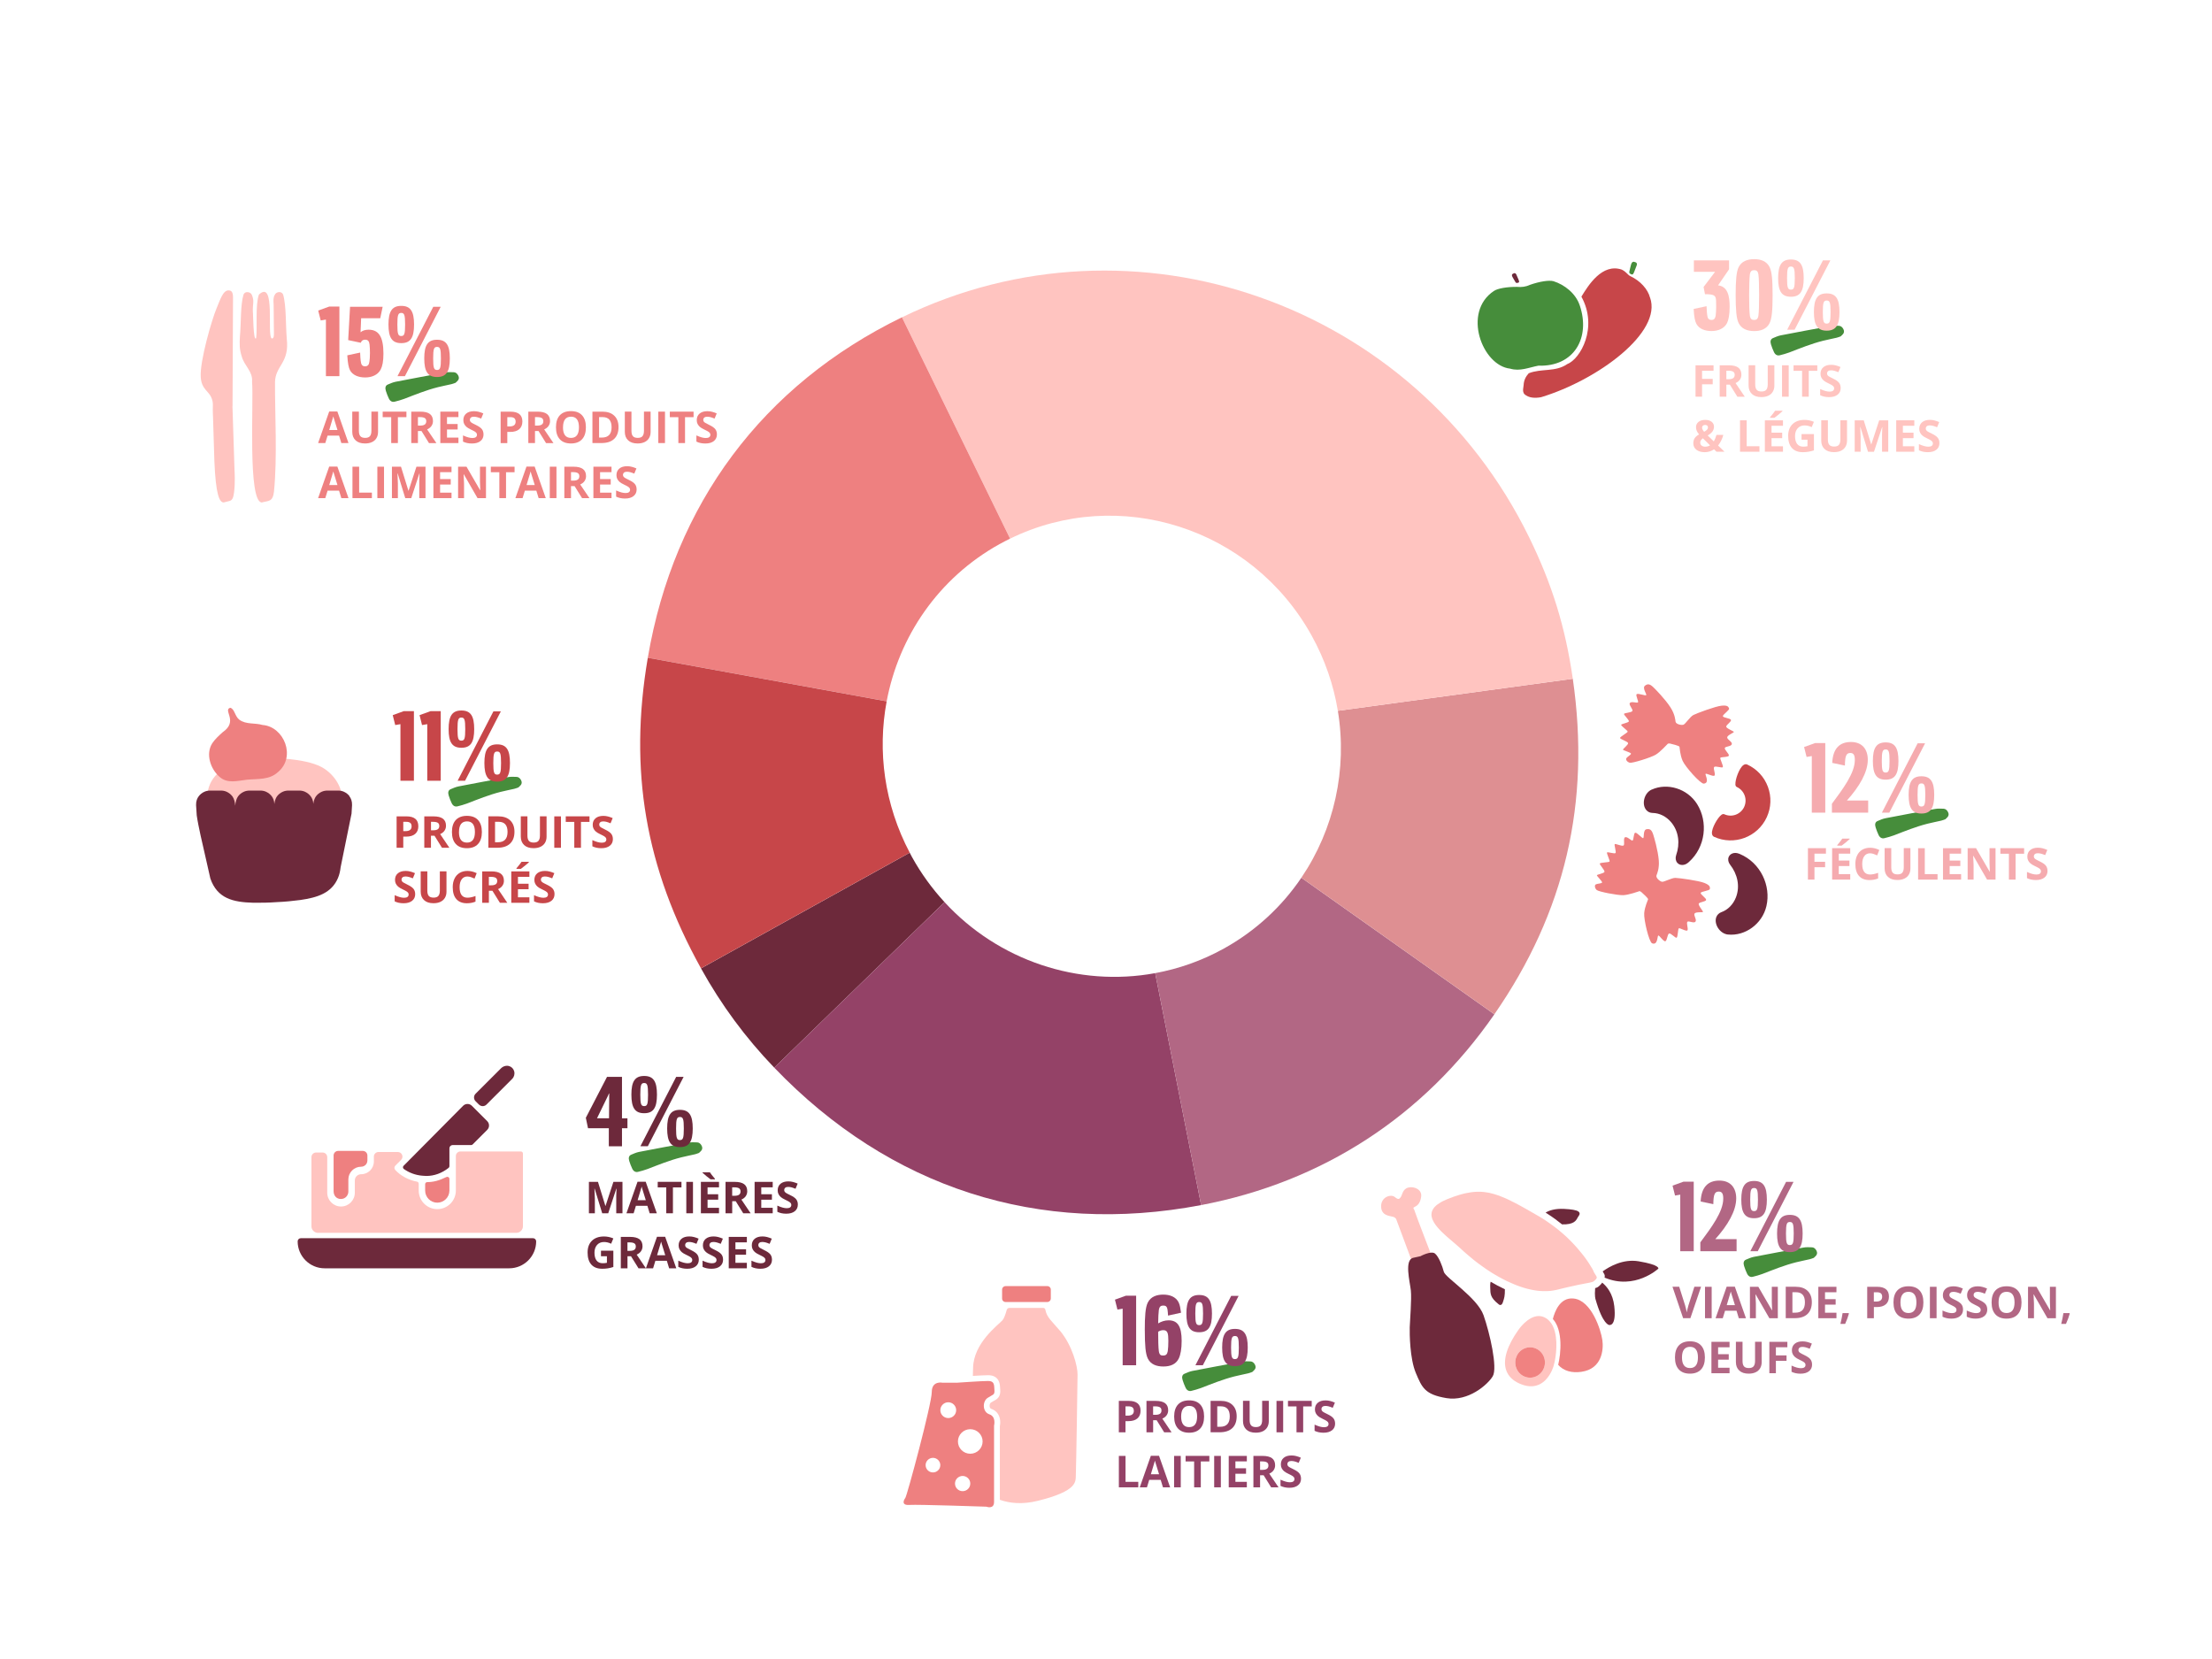 <?xml version="1.0" encoding="UTF-8"?>
<svg id="Calque_1" xmlns="http://www.w3.org/2000/svg" viewBox="0 0 640 480">
  <g>
    <path d="M263.87,247.97c-.23-.42-.44-.84-.66-1.26l-60.39,33.47c5.86,10.57,12.82,20.01,21.19,28.72l49.28-47.88c-3.57-3.88-6.75-8.23-9.42-13.05Z" style="fill: #6d293b;"/>
    <path d="M273.29,261.02l-49.28,47.88c33.44,34.84,76.55,48.72,123.51,39.77l-13.29-67.11c-22.2,4.08-45.35-3.59-60.94-20.54Z" style="fill: #944267;"/>
    <path d="M354.11,274.44c-6.37,3.53-13.08,5.87-19.88,7.12l13.29,67.11c35.22-6.72,64.4-25.7,84.85-55.2l-55.85-39.51c-5.59,8.25-13.12,15.33-22.41,20.48Z" style="fill: #b26784;"/>
    <path d="M455.06,196.39l-67.98,9.27c2.8,16.97-1.08,34.31-10.56,48.29l55.85,39.51c20.45-29.51,27.87-61.25,22.69-97.07Z" style="fill: #de8f92;"/>
    <path d="M379.49,183.88c3.87,6.98,6.37,14.35,7.59,21.78l67.98-9.27c-2.16-14.93-5.97-27.29-12.6-40.86-33.15-67.86-114.41-96.38-181.49-63.72l31.28,64.04c31.41-15.37,69.88-3.28,87.24,28.03Z" style="fill: #ffc4c0;"/>
    <path d="M289.24,157.41c.99-.55,1.99-1.07,3-1.57l-31.28-64.04c-40.25,19.6-65.96,54.04-73.53,98.5l69.11,12.61c3.51-18.68,14.9-35.64,32.7-45.51Z" style="fill: #ee8080;"/>
    <path d="M256.54,202.92l-69.11-12.61c-5.55,32.6-.72,60.8,15.39,89.86l60.39-33.47c-7.37-13.97-9.37-29.39-6.67-43.78Z" style="fill: #c74649;"/>
  </g>
  <path d="M131.81,110.75c.26-.25.51-.45.7-.7.27-.35.37-.8.09-1.37-.3-.61-.77-.96-1.27-.98-.83-.03-1.69-.08-2.46.06-4.82.87-9.63,1.77-14.42,2.7-.8.16-1.53.5-2.27.81-.64.27-.82.93-.54,1.81.23.74.52,1.49.86,2.21.37.79.98,1.11,1.69.93.93-.24,1.87-.48,2.76-.82,3.19-1.23,6.36-2.52,9.73-3.37,1.31-.33,2.65-.58,3.97-.89.41-.1.8-.26,1.16-.39" style="fill: #468d3b;"/>
  <path d="M532.57,97.32c.26-.25.51-.45.7-.7.27-.35.37-.8.09-1.37-.3-.61-.77-.96-1.27-.98-.83-.03-1.69-.08-2.46.06-4.82.87-9.63,1.77-14.42,2.7-.8.16-1.53.5-2.27.81-.64.27-.82.93-.54,1.81.23.74.52,1.49.86,2.21.37.79.98,1.11,1.69.93.93-.24,1.87-.48,2.76-.82,3.19-1.23,6.36-2.52,9.73-3.37,1.31-.33,2.65-.58,3.97-.89.41-.1.8-.26,1.16-.39" style="fill: #468d3b;"/>
  <path d="M562.84,237.04c.26-.25.51-.45.7-.7.27-.35.37-.8.09-1.37-.3-.61-.77-.96-1.27-.98-.83-.03-1.69-.08-2.46.06-4.82.87-9.63,1.77-14.42,2.7-.8.16-1.53.5-2.27.81-.64.27-.82.93-.54,1.81.23.74.52,1.49.86,2.21.37.79.98,1.11,1.69.93.93-.24,1.87-.48,2.76-.82,3.19-1.23,6.36-2.52,9.73-3.37,1.31-.33,2.65-.58,3.97-.89.41-.1.8-.26,1.16-.39" style="fill: #468d3b;"/>
  <path d="M524.78,363.94c.26-.25.51-.45.7-.7.27-.35.37-.8.09-1.37-.3-.61-.77-.96-1.27-.98-.83-.03-1.69-.08-2.46.06-4.82.87-9.63,1.77-14.42,2.7-.8.16-1.53.5-2.27.81-.64.27-.82.93-.54,1.81.23.74.52,1.49.86,2.21.37.79.98,1.11,1.69.93.93-.24,1.87-.48,2.76-.82,3.19-1.23,6.36-2.52,9.73-3.37,1.31-.33,2.65-.58,3.97-.89.41-.1.8-.26,1.16-.39" style="fill: #468d3b;"/>
  <path d="M362.33,396.95c.26-.25.51-.45.7-.7.27-.35.37-.8.09-1.37-.3-.61-.77-.96-1.27-.98-.83-.03-1.69-.08-2.46.06-4.82.87-9.63,1.77-14.42,2.7-.8.16-1.53.5-2.27.81-.64.27-.82.93-.54,1.81.23.74.52,1.49.86,2.21.37.79.98,1.11,1.69.93.93-.24,1.87-.48,2.76-.82,3.19-1.23,6.36-2.52,9.73-3.37,1.31-.33,2.65-.58,3.97-.89.41-.1.8-.26,1.16-.39" style="fill: #468d3b;"/>
  <path d="M202.23,333.58c.26-.25.51-.45.7-.7.27-.35.37-.8.09-1.37-.3-.61-.77-.96-1.27-.98-.83-.03-1.69-.08-2.46.06-4.82.87-9.63,1.77-14.42,2.7-.8.16-1.53.5-2.27.81-.64.27-.82.93-.54,1.81.23.74.52,1.49.86,2.21.37.79.98,1.11,1.69.93.93-.24,1.87-.48,2.76-.82,3.19-1.23,6.36-2.52,9.73-3.37,1.31-.33,2.65-.58,3.97-.89.41-.1.8-.26,1.16-.39" style="fill: #468d3b;"/>
  <path d="M149.99,227.83c.26-.25.51-.45.7-.7.27-.35.37-.8.09-1.37-.3-.61-.77-.96-1.27-.98-.83-.03-1.69-.08-2.46.06-4.82.87-9.63,1.77-14.42,2.7-.8.16-1.53.5-2.27.81-.64.27-.82.93-.54,1.81.23.74.52,1.49.86,2.21.37.79.98,1.11,1.69.93.93-.24,1.87-.48,2.76-.82,3.19-1.23,6.36-2.52,9.73-3.37,1.31-.33,2.65-.58,3.97-.89.41-.1.8-.26,1.16-.39" style="fill: #468d3b;"/>
  <g>
    <path d="M94.31,92.46l-1.52.26-.72-2.87,3.18-1.15h2.95v20.13h-3.9v-16.37Z" style="fill: #ee8080;"/>
    <path d="M100.47,102.81l3.73-.8c0,.29.09,2.41.29,3.12.17.63.57.86,1.12.86.83,0,1.15-.49,1.26-1.29.09-.52.17-1.32.17-2.52,0-.83-.03-1.72-.11-2.44-.11-.86-.34-1.46-1.29-1.46-.6,0-1,.23-1.26.89l-3.64-.77.54-9.63h9.43l-.69,3.3h-5.53l-.17,4.07c.54-.49,1.35-.75,2.32-.75,2.87,0,4.3,1.95,4.3,6.91,0,2.21-.29,3.64-.8,4.62-.86,1.61-2.61,2.29-4.5,2.29s-3.64-.66-4.39-2.12c-.37-.72-.63-1.98-.77-4.27Z" style="fill: #ee8080;"/>
    <path d="M112.4,93.89c0-3.81,1.03-5.39,3.7-5.39s3.7,1.58,3.7,5.39-1.03,5.39-3.7,5.39-3.7-1.58-3.7-5.39ZM117.21,93.89c0-2.78-.23-3.35-1.12-3.35s-1.12.57-1.12,3.35.23,3.33,1.12,3.33,1.12-.54,1.12-3.33ZM125.36,88.76h2.15l-10.35,20.07h-2.15l10.35-20.07ZM126.45,98.3c2.67,0,3.7,1.58,3.7,5.39s-1.03,5.39-3.7,5.39-3.7-1.58-3.7-5.39,1.03-5.39,3.7-5.39ZM126.45,107.05c.89,0,1.12-.57,1.12-3.35s-.23-3.33-1.12-3.33-1.12.54-1.12,3.33.23,3.35,1.12,3.35Z" style="fill: #ee8080;"/>
  </g>
  <g>
    <path d="M490.03,89.39l3.73-.8c.03.75.09,2.32.29,3.12.14.6.52.86,1.15.86.46,0,1.03-.14,1.2-1.29.06-.43.14-1.55.14-2.44,0-.52-.03-1.38-.03-1.89-.06-1.61-.75-1.81-3.21-1.83l-.4-2.09,3.33-4.39h-6.14v-3.3h10.18v2.58l-3.18,4.64c2.81.32,3.35,3.15,3.35,6.14,0,2.38-.32,3.87-.75,4.76-.83,1.66-2.67,2.32-4.5,2.32s-3.61-.6-4.39-2.12c-.37-.72-.66-1.89-.77-4.27Z" style="fill: #ffc4c0;"/>
    <path d="M502.18,85.38c0-4.16.2-6.77.86-8.08.83-1.69,2.52-2.32,4.5-2.32,1.81,0,3.58.52,4.47,2.32.63,1.32.86,3.61.86,8.08s-.23,6.77-.86,8.09c-.89,1.81-2.67,2.32-4.47,2.32-1.98,0-3.67-.63-4.5-2.32-.66-1.32-.86-3.93-.86-8.09ZM507.54,92.57c.69,0,1.09-.29,1.23-1.29.14-.97.2-3.47.2-5.91s-.06-4.93-.2-5.91c-.14-1-.54-1.29-1.23-1.29s-1.12.29-1.26,1.29c-.11.98-.2,3.47-.2,5.91s.06,4.93.2,5.91c.14,1,.54,1.29,1.26,1.29Z" style="fill: #ffc4c0;"/>
    <path d="M514.47,80.47c0-3.81,1.03-5.39,3.7-5.39s3.7,1.58,3.7,5.39-1.03,5.39-3.7,5.39-3.7-1.58-3.7-5.39ZM519.29,80.47c0-2.78-.23-3.35-1.12-3.35s-1.12.57-1.12,3.35.23,3.33,1.12,3.33,1.12-.54,1.12-3.33ZM527.43,75.34h2.15l-10.35,20.07h-2.15l10.35-20.07ZM528.52,84.89c2.67,0,3.7,1.58,3.7,5.39s-1.03,5.39-3.7,5.39-3.7-1.58-3.7-5.39,1.03-5.39,3.7-5.39ZM528.52,93.63c.89,0,1.12-.57,1.12-3.35s-.23-3.33-1.12-3.33-1.12.54-1.12,3.33.23,3.35,1.12,3.35Z" style="fill: #ffc4c0;"/>
  </g>
  <g>
    <path d="M524.22,218.75l-1.52.26-.72-2.87,3.18-1.15h2.95v20.13h-3.9v-16.37Z" style="fill: #f5abaf;"/>
    <path d="M530.04,232.54c3.21-4.33,6.62-8.86,6.62-12.64,0-1.4-.34-2.04-1.29-2.04-1.15,0-1.55.75-1.58,3.64l-3.67-.77c.2-4.16,2.12-6.05,5.42-6.05s4.87,2.18,4.87,5.13c0,3.64-2.44,7.8-6.05,11.81h6.16v3.5h-10.49v-2.58Z" style="fill: #f5abaf;"/>
    <path d="M541.88,220.19c0-3.81,1.03-5.39,3.7-5.39s3.7,1.58,3.7,5.39-1.03,5.39-3.7,5.39-3.7-1.58-3.7-5.39ZM546.7,220.19c0-2.78-.23-3.35-1.12-3.35s-1.12.57-1.12,3.35.23,3.33,1.12,3.33,1.12-.54,1.12-3.33ZM554.84,215.05h2.15l-10.35,20.07h-2.15l10.35-20.07ZM555.93,224.6c2.67,0,3.7,1.58,3.7,5.39s-1.03,5.39-3.7,5.39-3.7-1.58-3.7-5.39,1.03-5.39,3.7-5.39ZM555.93,233.35c.89,0,1.12-.57,1.12-3.35s-.23-3.33-1.12-3.33-1.12.54-1.12,3.33.23,3.35,1.12,3.35Z" style="fill: #f5abaf;"/>
  </g>
  <g>
    <path d="M486.16,345.65l-1.52.26-.72-2.87,3.18-1.15h2.95v20.13h-3.9v-16.37Z" style="fill: #b26784;"/>
    <path d="M491.97,359.44c3.21-4.33,6.62-8.86,6.62-12.64,0-1.4-.34-2.04-1.29-2.04-1.15,0-1.55.75-1.58,3.64l-3.67-.77c.2-4.16,2.12-6.05,5.42-6.05s4.87,2.18,4.87,5.13c0,3.64-2.44,7.8-6.05,11.81h6.16v3.5h-10.49v-2.58Z" style="fill: #b26784;"/>
    <path d="M503.81,347.08c0-3.81,1.03-5.39,3.7-5.39s3.7,1.58,3.7,5.39-1.03,5.39-3.7,5.39-3.7-1.58-3.7-5.39ZM508.63,347.08c0-2.78-.23-3.35-1.12-3.35s-1.12.57-1.12,3.35.23,3.33,1.12,3.33,1.12-.54,1.12-3.33ZM516.77,341.95h2.15l-10.35,20.07h-2.15l10.35-20.07ZM517.86,351.5c2.67,0,3.7,1.58,3.7,5.39s-1.03,5.39-3.7,5.39-3.7-1.58-3.7-5.39,1.03-5.39,3.7-5.39ZM517.86,360.24c.89,0,1.12-.57,1.12-3.35s-.23-3.33-1.12-3.33-1.12.54-1.12,3.33.23,3.35,1.12,3.35Z" style="fill: #b26784;"/>
  </g>
  <g>
    <path d="M324.83,378.64l-1.52.26-.72-2.87,3.18-1.15h2.95v20.13h-3.9v-16.37Z" style="fill: #944267;"/>
    <path d="M331.22,384.92c0-4.1.17-6.62.86-8.03.89-1.81,2.72-2.32,4.5-2.32s3.64.57,4.47,2.32c.34.75.49,1.66.66,2.92l-3.76.83c-.03-.72-.09-1.23-.14-1.61-.14-1.06-.54-1.29-1.23-1.29s-1.12.23-1.29,1.29c-.11.72-.17,2.21-.2,3.87.86-.52,1.89-.89,3.01-.89,2.61,0,3.79,1.69,3.79,5.96,0,2.24-.32,4.01-.83,5.08-.83,1.69-2.44,2.32-4.47,2.32-1.86,0-3.64-.54-4.5-2.32-.66-1.38-.86-3.79-.86-8.14ZM335.09,385.32c0,2.32.06,4.7.2,5.62.17,1.09.57,1.26,1.2,1.26.83,0,1.21-.32,1.38-1.26.11-.69.17-1.89.17-3.01,0-2.21-.23-3.07-1.46-3.07-.54,0-1.06.17-1.49.46Z" style="fill: #944267;"/>
    <path d="M343.26,380.07c0-3.81,1.03-5.39,3.7-5.39s3.7,1.58,3.7,5.39-1.03,5.39-3.7,5.39-3.7-1.58-3.7-5.39ZM348.08,380.07c0-2.78-.23-3.35-1.12-3.35s-1.12.57-1.12,3.35.23,3.33,1.12,3.33,1.12-.54,1.12-3.33ZM356.22,374.94h2.15l-10.35,20.07h-2.15l10.35-20.07ZM357.31,384.49c2.67,0,3.7,1.58,3.7,5.39s-1.03,5.39-3.7,5.39-3.7-1.58-3.7-5.39,1.03-5.39,3.7-5.39ZM357.31,393.23c.89,0,1.12-.57,1.12-3.35s-.23-3.33-1.12-3.33-1.12.54-1.12,3.33.23,3.35,1.12,3.35Z" style="fill: #944267;"/>
  </g>
  <g>
    <path d="M169.5,323.41l6.13-11.84h4.33v11.99h1.58v2.87h-1.58v5.22h-3.81v-5.22h-6.02l-.63-3.01ZM172.74,323.55h3.47l.06-7.14-.09-.03-.23.57-3.21,6.59Z" style="fill: #6d293b;"/>
    <path d="M182.68,316.7c0-3.81,1.03-5.39,3.7-5.39s3.7,1.58,3.7,5.39-1.03,5.39-3.7,5.39-3.7-1.58-3.7-5.39ZM187.5,316.7c0-2.78-.23-3.35-1.12-3.35s-1.12.57-1.12,3.35.23,3.33,1.12,3.33,1.12-.54,1.12-3.33ZM195.64,311.57h2.15l-10.35,20.07h-2.15l10.35-20.07ZM196.73,321.11c2.67,0,3.7,1.58,3.7,5.39s-1.03,5.39-3.7,5.39-3.7-1.58-3.7-5.39,1.03-5.39,3.7-5.39ZM196.73,329.86c.89,0,1.12-.57,1.12-3.35s-.23-3.33-1.12-3.33-1.12.54-1.12,3.33.23,3.35,1.12,3.35Z" style="fill: #6d293b;"/>
  </g>
  <g>
    <path d="M115.87,209.52l-1.52.26-.72-2.87,3.18-1.15h2.95v20.13h-3.9v-16.37Z" style="fill: #c74649;"/>
    <path d="M123.63,209.52l-1.52.26-.72-2.87,3.18-1.15h2.95v20.13h-3.9v-16.37Z" style="fill: #c74649;"/>
    <path d="M129.8,210.96c0-3.81,1.03-5.39,3.7-5.39s3.7,1.58,3.7,5.39-1.03,5.39-3.7,5.39-3.7-1.58-3.7-5.39ZM134.61,210.96c0-2.78-.23-3.35-1.12-3.35s-1.12.57-1.12,3.35.23,3.33,1.12,3.33,1.12-.54,1.12-3.33ZM142.76,205.82h2.15l-10.35,20.07h-2.15l10.35-20.07ZM143.85,215.37c2.67,0,3.7,1.58,3.7,5.39s-1.03,5.39-3.7,5.39-3.7-1.58-3.7-5.39,1.03-5.39,3.7-5.39ZM143.85,224.12c.89,0,1.12-.57,1.12-3.35s-.23-3.33-1.12-3.33-1.12.54-1.12,3.33.23,3.35,1.12,3.35Z" style="fill: #c74649;"/>
  </g>
  <g>
    <path d="M98.76,128.19l-.66-2.16h-3.32l-.66,2.16h-2.08l3.21-9.13h2.36l3.22,9.13h-2.08ZM97.64,124.41c-.61-1.96-.95-3.07-1.03-3.33-.08-.26-.13-.46-.17-.61-.14.53-.53,1.84-1.18,3.94h2.37Z" style="fill: #ee8080;"/>
    <path d="M109.38,119.1v5.88c0,.67-.15,1.26-.45,1.77-.3.51-.73.89-1.3,1.16s-1.24.4-2.02.4c-1.17,0-2.08-.3-2.72-.9s-.97-1.42-.97-2.46v-5.86h1.92v5.57c0,.7.14,1.21.42,1.54.28.33.75.49,1.4.49s1.09-.16,1.37-.49c.28-.33.43-.85.43-1.55v-5.56h1.92Z" style="fill: #ee8080;"/>
    <path d="M115.12,128.19h-1.93v-7.49h-2.47v-1.6h6.87v1.6h-2.47v7.49Z" style="fill: #ee8080;"/>
    <path d="M120.92,124.7v3.49h-1.93v-9.09h2.65c1.24,0,2.15.23,2.74.68.59.45.89,1.13.89,2.05,0,.54-.15,1.01-.44,1.43-.29.42-.71.74-1.25.98,1.37,2.04,2.26,3.37,2.68,3.96h-2.14l-2.17-3.49h-1.03ZM120.92,123.14h.62c.61,0,1.06-.1,1.35-.31.29-.2.44-.52.44-.96s-.15-.74-.45-.92-.76-.27-1.38-.27h-.58v2.46Z" style="fill: #ee8080;"/>
    <path d="M132.64,128.19h-5.24v-9.09h5.24v1.58h-3.31v2h3.08v1.58h-3.08v2.35h3.31v1.59Z" style="fill: #ee8080;"/>
    <path d="M139.9,125.67c0,.82-.3,1.47-.89,1.94-.59.47-1.41.71-2.47.71-.97,0-1.83-.18-2.58-.55v-1.79c.61.27,1.13.47,1.56.58.43.11.81.17,1.17.17.42,0,.75-.08.97-.24.23-.16.34-.4.34-.72,0-.18-.05-.34-.15-.48-.1-.14-.25-.27-.44-.4-.19-.13-.59-.33-1.18-.62-.56-.26-.97-.51-1.25-.75-.28-.24-.5-.52-.67-.84s-.25-.69-.25-1.12c0-.8.27-1.44.82-1.9.55-.46,1.3-.69,2.26-.69.47,0,.92.06,1.35.17.43.11.88.27,1.35.47l-.62,1.5c-.49-.2-.89-.34-1.2-.42s-.63-.12-.94-.12c-.37,0-.64.08-.84.25-.19.17-.29.39-.29.67,0,.17.04.32.12.44.08.13.21.25.38.37s.58.33,1.22.64c.85.41,1.43.81,1.75,1.22.32.41.47.91.47,1.5Z" style="fill: #ee8080;"/>
    <path d="M151.14,121.94c0,.98-.31,1.73-.92,2.25s-1.48.78-2.61.78h-.83v3.23h-1.93v-9.09h2.91c1.1,0,1.94.24,2.52.71.57.48.86,1.18.86,2.12ZM146.79,123.38h.63c.59,0,1.04-.12,1.33-.35.29-.23.44-.58.44-1.02s-.12-.79-.37-1-.63-.32-1.16-.32h-.88v2.7Z" style="fill: #ee8080;"/>
    <path d="M154.79,124.7v3.49h-1.93v-9.09h2.65c1.24,0,2.15.23,2.74.68.59.45.89,1.13.89,2.05,0,.54-.15,1.01-.44,1.43-.29.42-.71.74-1.25.98,1.37,2.04,2.26,3.37,2.68,3.96h-2.14l-2.17-3.49h-1.03ZM154.79,123.14h.62c.61,0,1.06-.1,1.35-.31.29-.2.44-.52.44-.96s-.15-.74-.45-.92-.76-.27-1.38-.27h-.58v2.46Z" style="fill: #ee8080;"/>
    <path d="M169.52,123.63c0,1.51-.37,2.66-1.12,3.47-.75.81-1.82,1.21-3.21,1.21s-2.46-.4-3.21-1.21c-.75-.81-1.12-1.97-1.12-3.48s.37-2.67,1.12-3.47c.75-.8,1.82-1.2,3.22-1.2s2.47.4,3.21,1.21,1.11,1.96,1.11,3.47ZM162.89,123.63c0,1.02.19,1.78.58,2.3s.96.77,1.73.77c1.54,0,2.31-1.02,2.31-3.07s-.77-3.07-2.29-3.07c-.77,0-1.35.26-1.74.77-.39.52-.58,1.28-.58,2.3Z" style="fill: #ee8080;"/>
    <path d="M178.96,123.56c0,1.5-.43,2.64-1.28,3.44-.85.8-2.08,1.19-3.69,1.19h-2.58v-9.09h2.86c1.48,0,2.64.39,3.46,1.18s1.23,1.88,1.23,3.28ZM176.95,123.61c0-1.95-.86-2.93-2.59-2.93h-1.03v5.92h.83c1.86,0,2.79-1,2.79-2.99Z" style="fill: #ee8080;"/>
    <path d="M188.24,119.1v5.88c0,.67-.15,1.26-.45,1.77-.3.51-.74.89-1.3,1.16-.57.27-1.24.4-2.02.4-1.17,0-2.08-.3-2.72-.9-.65-.6-.97-1.42-.97-2.46v-5.86h1.92v5.57c0,.7.14,1.21.42,1.54.28.33.75.49,1.4.49s1.09-.16,1.37-.49c.28-.33.43-.85.43-1.55v-5.56h1.92Z" style="fill: #ee8080;"/>
    <path d="M190.47,128.19v-9.09h1.93v9.09h-1.93Z" style="fill: #ee8080;"/>
    <path d="M198.2,128.19h-1.93v-7.49h-2.47v-1.6h6.87v1.6h-2.47v7.49Z" style="fill: #ee8080;"/>
    <path d="M207.43,125.67c0,.82-.3,1.47-.89,1.94-.59.47-1.41.71-2.47.71-.97,0-1.83-.18-2.58-.55v-1.79c.61.27,1.13.47,1.56.58.42.11.81.17,1.17.17.42,0,.75-.08.97-.24.23-.16.34-.4.34-.72,0-.18-.05-.34-.15-.48-.1-.14-.25-.27-.44-.4-.19-.13-.59-.33-1.18-.62-.56-.26-.97-.51-1.25-.75-.28-.24-.5-.52-.67-.84-.17-.32-.25-.69-.25-1.12,0-.8.27-1.44.82-1.9s1.3-.69,2.26-.69c.47,0,.92.06,1.35.17s.88.27,1.35.47l-.62,1.5c-.49-.2-.89-.34-1.2-.42-.32-.08-.63-.12-.94-.12-.37,0-.64.08-.84.25s-.29.39-.29.67c0,.17.04.32.12.44.08.13.2.25.38.37s.58.33,1.22.64c.85.41,1.43.81,1.75,1.22.32.41.47.91.47,1.5Z" style="fill: #ee8080;"/>
  </g>
  <g>
    <path d="M98.76,144.12l-.66-2.16h-3.32l-.66,2.16h-2.08l3.21-9.13h2.36l3.22,9.13h-2.08ZM97.64,140.34c-.61-1.96-.95-3.07-1.03-3.33-.08-.26-.13-.46-.17-.61-.14.53-.53,1.84-1.18,3.94h2.37Z" style="fill: #ee8080;"/>
    <path d="M101.98,144.12v-9.09h1.93v7.5h3.69v1.59h-5.62Z" style="fill: #ee8080;"/>
    <path d="M109.18,144.12v-9.09h1.93v9.09h-1.93Z" style="fill: #ee8080;"/>
    <path d="M117.25,144.12l-2.19-7.14h-.06c.08,1.45.12,2.42.12,2.91v4.23h-1.72v-9.09h2.62l2.15,6.96h.04l2.28-6.96h2.62v9.09h-1.8v-4.3c0-.2,0-.44,0-.7,0-.27.03-.97.08-2.11h-.06l-2.34,7.12h-1.77Z" style="fill: #ee8080;"/>
    <path d="M130.64,144.12h-5.24v-9.09h5.24v1.58h-3.31v2h3.08v1.58h-3.08v2.35h3.31v1.59Z" style="fill: #ee8080;"/>
    <path d="M140.61,144.12h-2.45l-3.96-6.88h-.06c.08,1.21.12,2.08.12,2.6v4.28h-1.72v-9.09h2.43l3.95,6.81h.04c-.06-1.18-.09-2.02-.09-2.51v-4.3h1.74v9.09Z" style="fill: #ee8080;"/>
    <path d="M146.41,144.12h-1.93v-7.49h-2.47v-1.6h6.87v1.6h-2.47v7.49Z" style="fill: #ee8080;"/>
    <path d="M155.84,144.12l-.66-2.16h-3.32l-.66,2.16h-2.08l3.21-9.13h2.36l3.22,9.13h-2.08ZM154.72,140.34c-.61-1.96-.95-3.07-1.03-3.33-.08-.26-.13-.46-.16-.61-.14.53-.53,1.84-1.18,3.94h2.37Z" style="fill: #ee8080;"/>
    <path d="M159.07,144.12v-9.09h1.93v9.09h-1.93Z" style="fill: #ee8080;"/>
    <path d="M165.21,140.63v3.49h-1.93v-9.09h2.65c1.24,0,2.15.23,2.74.68.59.45.89,1.13.89,2.05,0,.54-.15,1.01-.44,1.43-.29.42-.71.74-1.25.98,1.37,2.04,2.26,3.37,2.68,3.96h-2.14l-2.17-3.49h-1.03ZM165.21,139.06h.62c.61,0,1.06-.1,1.35-.31.29-.2.44-.52.44-.96s-.15-.74-.45-.92-.76-.27-1.38-.27h-.58v2.46Z" style="fill: #ee8080;"/>
    <path d="M176.93,144.12h-5.24v-9.09h5.24v1.58h-3.31v2h3.08v1.58h-3.08v2.35h3.31v1.59Z" style="fill: #ee8080;"/>
    <path d="M184.2,141.59c0,.82-.3,1.47-.89,1.94-.59.47-1.41.71-2.47.71-.97,0-1.83-.18-2.58-.55v-1.79c.61.27,1.13.47,1.56.58.43.11.81.17,1.17.17.42,0,.75-.08.97-.24.23-.16.34-.4.34-.72,0-.18-.05-.34-.15-.48-.1-.14-.25-.27-.44-.4-.19-.13-.59-.33-1.18-.62-.56-.26-.97-.51-1.25-.75-.28-.24-.5-.52-.67-.84s-.25-.69-.25-1.12c0-.8.27-1.44.82-1.9.55-.46,1.3-.69,2.26-.69.47,0,.92.06,1.35.17.43.11.88.27,1.35.47l-.62,1.5c-.49-.2-.89-.34-1.2-.42s-.63-.12-.94-.12c-.37,0-.64.08-.84.25-.19.17-.29.39-.29.67,0,.17.04.32.12.44.08.13.21.25.38.37s.58.33,1.22.64c.85.41,1.43.81,1.75,1.22.32.41.47.91.47,1.5Z" style="fill: #ee8080;"/>
  </g>
  <g>
    <path d="M492.47,114.78h-1.9v-9.09h5.21v1.58h-3.32v2.35h3.08v1.57h-3.08v3.6Z" style="fill: #ffc4c0;"/>
    <path d="M499.49,111.29v3.49h-1.93v-9.09h2.65c1.24,0,2.15.23,2.74.68.59.45.89,1.13.89,2.05,0,.54-.15,1.01-.44,1.43-.29.42-.71.74-1.25.98,1.37,2.04,2.26,3.37,2.67,3.96h-2.14l-2.17-3.49h-1.03ZM499.49,109.72h.62c.61,0,1.06-.1,1.35-.31.29-.2.44-.52.44-.96s-.15-.74-.45-.92c-.3-.18-.76-.27-1.38-.27h-.58v2.46Z" style="fill: #ffc4c0;"/>
    <path d="M513.38,105.68v5.88c0,.67-.15,1.26-.45,1.77-.3.51-.73.89-1.3,1.16s-1.24.4-2.02.4c-1.17,0-2.08-.3-2.72-.9-.65-.6-.97-1.42-.97-2.46v-5.86h1.92v5.57c0,.7.14,1.21.42,1.54s.75.49,1.4.49,1.09-.16,1.37-.49c.28-.33.43-.85.43-1.55v-5.56h1.92Z" style="fill: #ffc4c0;"/>
    <path d="M515.6,114.78v-9.09h1.93v9.09h-1.93Z" style="fill: #ffc4c0;"/>
    <path d="M523.33,114.78h-1.93v-7.49h-2.47v-1.6h6.87v1.6h-2.47v7.49Z" style="fill: #ffc4c0;"/>
    <path d="M532.57,112.25c0,.82-.29,1.47-.89,1.94-.59.47-1.41.71-2.47.71-.97,0-1.83-.18-2.58-.55v-1.79c.61.27,1.13.47,1.56.58.43.11.81.17,1.17.17.42,0,.75-.08.97-.24.23-.16.34-.4.34-.72,0-.18-.05-.34-.15-.48-.1-.14-.25-.27-.44-.4-.19-.13-.59-.33-1.18-.62-.56-.26-.97-.51-1.25-.75-.28-.24-.5-.52-.67-.84s-.25-.69-.25-1.12c0-.8.27-1.44.82-1.9.54-.46,1.3-.69,2.26-.69.47,0,.92.06,1.35.17.43.11.88.27,1.35.47l-.62,1.5c-.49-.2-.89-.34-1.2-.42s-.63-.12-.94-.12c-.36,0-.64.08-.84.25-.2.17-.29.39-.29.67,0,.17.04.32.12.44s.2.25.38.37c.17.12.58.33,1.22.64.85.41,1.43.81,1.75,1.22.32.41.47.91.47,1.5Z" style="fill: #ffc4c0;"/>
  </g>
  <g>
    <path d="M498.98,130.7h-2.34l-.72-.7c-.79.55-1.69.83-2.69.83s-1.81-.23-2.41-.7-.89-1.09-.89-1.88c0-.57.13-1.05.38-1.45.25-.4.68-.77,1.29-1.12-.31-.36-.54-.7-.68-1.02s-.21-.68-.21-1.07c0-.63.24-1.14.72-1.52.48-.39,1.13-.58,1.94-.58s1.39.18,1.85.54c.46.36.69.84.69,1.44,0,.49-.14.94-.43,1.35-.29.41-.75.8-1.39,1.17l1.77,1.72c.29-.49.55-1.11.77-1.87h1.98c-.15.56-.35,1.11-.62,1.64-.26.53-.56,1-.89,1.42l1.87,1.82ZM491.93,128.07c0,.36.13.64.4.85s.61.32,1.03.32c.52,0,.99-.13,1.41-.38l-2.07-2.05c-.24.18-.43.37-.57.57-.14.2-.21.43-.21.69ZM494.17,123.66c0-.22-.08-.39-.22-.52-.15-.13-.34-.19-.58-.19-.28,0-.5.07-.66.2-.16.13-.24.32-.24.57,0,.37.2.77.59,1.21.36-.2.63-.4.82-.59.19-.19.29-.42.29-.67Z" style="fill: #ffc4c0;"/>
    <path d="M503.44,130.7v-9.09h1.93v7.5h3.69v1.59h-5.62Z" style="fill: #ffc4c0;"/>
    <path d="M515.87,130.7h-5.24v-9.09h5.24v1.58h-3.31v2h3.08v1.58h-3.08v2.35h3.31v1.59ZM512.13,120.88v-.17c.71-.83,1.2-1.45,1.46-1.87h2.13v.13c-.22.22-.58.54-1.1.96-.52.43-.93.74-1.22.95h-1.26Z" style="fill: #ffc4c0;"/>
    <path d="M521.22,125.6h3.61v4.71c-.58.19-1.14.32-1.65.4-.52.08-1.04.12-1.58.12-1.37,0-2.42-.4-3.14-1.21-.72-.81-1.09-1.96-1.09-3.47s.42-2.61,1.26-3.43c.84-.82,2-1.23,3.49-1.23.93,0,1.83.19,2.7.56l-.64,1.54c-.66-.33-1.35-.5-2.07-.5-.83,0-1.5.28-2,.84-.5.56-.75,1.31-.75,2.26s.2,1.74.61,2.26.99.78,1.76.78c.4,0,.81-.04,1.23-.12v-1.9h-1.72v-1.6Z" style="fill: #ffc4c0;"/>
    <path d="M534.4,121.61v5.88c0,.67-.15,1.26-.45,1.77-.3.51-.73.89-1.3,1.16s-1.24.4-2.02.4c-1.17,0-2.08-.3-2.72-.9-.65-.6-.97-1.42-.97-2.46v-5.86h1.92v5.57c0,.7.14,1.21.42,1.54s.75.49,1.4.49,1.09-.16,1.37-.49c.28-.33.43-.85.43-1.55v-5.56h1.92Z" style="fill: #ffc4c0;"/>
    <path d="M540.47,130.7l-2.19-7.14h-.06c.08,1.45.12,2.42.12,2.91v4.23h-1.72v-9.09h2.62l2.15,6.96h.04l2.28-6.96h2.62v9.09h-1.8v-4.3c0-.2,0-.44,0-.7,0-.27.03-.97.08-2.11h-.06l-2.35,7.12h-1.77Z" style="fill: #ffc4c0;"/>
    <path d="M553.87,130.7h-5.24v-9.09h5.24v1.58h-3.31v2h3.08v1.58h-3.08v2.35h3.31v1.59Z" style="fill: #ffc4c0;"/>
    <path d="M561.14,128.18c0,.82-.29,1.47-.89,1.94-.59.47-1.41.71-2.47.71-.97,0-1.83-.18-2.58-.55v-1.79c.61.27,1.13.47,1.56.58.43.11.81.17,1.17.17.42,0,.75-.08.97-.24.23-.16.34-.4.34-.72,0-.18-.05-.34-.15-.48-.1-.14-.25-.27-.44-.4-.19-.13-.59-.33-1.18-.62-.56-.26-.97-.51-1.25-.75-.28-.24-.5-.52-.67-.84s-.25-.69-.25-1.12c0-.8.27-1.44.82-1.9.54-.46,1.3-.69,2.26-.69.47,0,.92.06,1.35.17.43.11.88.27,1.35.47l-.62,1.5c-.49-.2-.89-.34-1.2-.42s-.63-.12-.94-.12c-.36,0-.64.08-.84.25-.2.17-.29.39-.29.67,0,.17.04.32.12.44s.2.25.38.37c.17.12.58.33,1.22.64.85.41,1.43.81,1.75,1.22.32.41.47.91.47,1.5Z" style="fill: #ffc4c0;"/>
  </g>
  <g>
    <path d="M524.99,254.5h-1.9v-9.09h5.21v1.58h-3.32v2.35h3.08v1.57h-3.08v3.6Z" style="fill: #f5abaf;"/>
    <path d="M535.33,254.5h-5.24v-9.09h5.24v1.58h-3.31v2h3.08v1.58h-3.08v2.34h3.31v1.59ZM531.58,244.67v-.17c.71-.83,1.2-1.45,1.46-1.87h2.13v.13c-.22.22-.58.54-1.1.96-.52.42-.93.74-1.22.95h-1.26Z" style="fill: #f5abaf;"/>
    <path d="M541.09,246.88c-.73,0-1.29.27-1.69.82-.4.54-.6,1.3-.6,2.28,0,2.03.76,3.04,2.28,3.04.64,0,1.41-.16,2.32-.48v1.62c-.75.31-1.58.47-2.5.47-1.32,0-2.33-.4-3.04-1.2-.7-.8-1.05-1.95-1.05-3.46,0-.95.17-1.77.52-2.48.34-.71.84-1.26,1.48-1.64.64-.38,1.4-.57,2.27-.57s1.77.21,2.66.64l-.62,1.57c-.34-.16-.68-.3-1.03-.42-.34-.12-.68-.18-1.01-.18Z" style="fill: #f5abaf;"/>
    <path d="M552.74,245.4v5.88c0,.67-.15,1.26-.45,1.77s-.73.89-1.3,1.16-1.24.4-2.02.4c-1.17,0-2.08-.3-2.72-.9-.65-.6-.97-1.42-.97-2.46v-5.86h1.92v5.57c0,.7.14,1.22.42,1.54.28.33.75.49,1.4.49s1.09-.17,1.37-.49c.28-.33.43-.85.43-1.55v-5.56h1.92Z" style="fill: #f5abaf;"/>
    <path d="M554.97,254.5v-9.09h1.93v7.5h3.69v1.59h-5.62Z" style="fill: #f5abaf;"/>
    <path d="M567.41,254.5h-5.24v-9.09h5.24v1.58h-3.31v2h3.08v1.58h-3.08v2.34h3.31v1.59Z" style="fill: #f5abaf;"/>
    <path d="M577.37,254.5h-2.45l-3.96-6.88h-.06c.08,1.21.12,2.08.12,2.6v4.28h-1.72v-9.09h2.43l3.95,6.81h.04c-.06-1.18-.09-2.02-.09-2.51v-4.3h1.74v9.09Z" style="fill: #f5abaf;"/>
    <path d="M583.17,254.5h-1.93v-7.49h-2.47v-1.61h6.87v1.61h-2.47v7.49Z" style="fill: #f5abaf;"/>
    <path d="M592.41,251.97c0,.82-.29,1.47-.89,1.94-.59.47-1.41.71-2.47.71-.97,0-1.83-.18-2.58-.55v-1.79c.61.27,1.13.47,1.56.58.43.11.81.17,1.17.17.42,0,.75-.08.97-.24.23-.16.34-.4.34-.72,0-.18-.05-.34-.15-.48s-.25-.27-.44-.4c-.19-.13-.59-.33-1.18-.62-.56-.26-.97-.51-1.25-.75-.28-.24-.5-.52-.67-.84s-.25-.69-.25-1.12c0-.8.27-1.44.82-1.9.54-.46,1.3-.69,2.26-.69.47,0,.92.06,1.35.17.43.11.88.27,1.35.47l-.62,1.5c-.49-.2-.89-.34-1.2-.42s-.63-.12-.94-.12c-.36,0-.64.08-.84.25-.2.17-.29.39-.29.67,0,.17.04.32.12.44.08.13.2.25.38.37.17.12.58.33,1.22.64.85.41,1.43.81,1.75,1.22.32.41.47.91.47,1.5Z" style="fill: #f5abaf;"/>
  </g>
  <g>
    <path d="M490.22,372.3h1.95l-3.09,9.09h-2.1l-3.08-9.09h1.95l1.71,5.41c.09.32.19.69.29,1.12.1.43.17.72.19.89.05-.38.2-1.05.47-2l1.72-5.41Z" style="fill: #b26784;"/>
    <path d="M493.31,381.4v-9.09h1.93v9.09h-1.93Z" style="fill: #b26784;"/>
    <path d="M503.09,381.4l-.66-2.17h-3.32l-.66,2.17h-2.08l3.21-9.13h2.36l3.22,9.13h-2.08ZM501.97,377.61c-.61-1.96-.95-3.07-1.03-3.33-.08-.26-.13-.46-.16-.61-.14.53-.53,1.84-1.18,3.94h2.37Z" style="fill: #b26784;"/>
    <path d="M514.38,381.4h-2.45l-3.96-6.88h-.06c.08,1.21.12,2.08.12,2.6v4.28h-1.72v-9.09h2.43l3.95,6.81h.04c-.06-1.18-.09-2.02-.09-2.51v-4.3h1.74v9.09Z" style="fill: #b26784;"/>
    <path d="M524.22,376.76c0,1.5-.43,2.64-1.28,3.44-.85.8-2.08,1.19-3.69,1.19h-2.58v-9.09h2.86c1.48,0,2.64.39,3.46,1.18.82.78,1.23,1.88,1.23,3.28ZM522.22,376.81c0-1.95-.86-2.93-2.59-2.93h-1.03v5.92h.83c1.86,0,2.79-1,2.79-2.99Z" style="fill: #b26784;"/>
    <path d="M531.34,381.4h-5.24v-9.09h5.24v1.58h-3.31v2h3.08v1.58h-3.08v2.34h3.31v1.59Z" style="fill: #b26784;"/>
    <path d="M534.95,380.06c-.22.84-.58,1.83-1.09,2.98h-1.37c.27-1.1.48-2.14.63-3.12h1.74l.09.14Z" style="fill: #b26784;"/>
    <path d="M546.53,375.14c0,.98-.31,1.73-.92,2.25-.61.52-1.48.78-2.61.78h-.83v3.23h-1.93v-9.09h2.91c1.1,0,1.94.24,2.52.71.58.47.86,1.18.86,2.12ZM542.17,376.58h.63c.59,0,1.04-.12,1.33-.35.29-.23.44-.58.44-1.02s-.12-.79-.37-1c-.25-.21-.63-.32-1.16-.32h-.88v2.7Z" style="fill: #b26784;"/>
    <path d="M556.5,376.84c0,1.5-.37,2.66-1.12,3.47-.75.81-1.82,1.21-3.21,1.21s-2.46-.4-3.21-1.21c-.75-.81-1.12-1.97-1.12-3.48s.37-2.67,1.12-3.47c.75-.8,1.82-1.2,3.22-1.2s2.47.4,3.21,1.21c.74.8,1.11,1.96,1.11,3.47ZM549.86,376.84c0,1.02.19,1.78.58,2.29.39.51.96.77,1.73.77,1.54,0,2.31-1.02,2.31-3.07s-.77-3.07-2.3-3.07c-.77,0-1.35.26-1.74.77s-.58,1.28-.58,2.3Z" style="fill: #b26784;"/>
    <path d="M558.38,381.4v-9.09h1.93v9.09h-1.93Z" style="fill: #b26784;"/>
    <path d="M567.97,378.87c0,.82-.29,1.47-.89,1.94-.59.47-1.41.71-2.47.71-.97,0-1.83-.18-2.58-.55v-1.79c.61.27,1.13.47,1.56.58.43.11.81.17,1.17.17.42,0,.75-.08.97-.24.23-.16.34-.4.34-.72,0-.18-.05-.34-.15-.48s-.25-.27-.44-.4c-.19-.13-.59-.33-1.18-.62-.56-.26-.97-.51-1.25-.75-.28-.24-.5-.52-.67-.84s-.25-.69-.25-1.12c0-.8.27-1.44.82-1.9.54-.46,1.3-.69,2.26-.69.47,0,.92.06,1.35.17.43.11.88.27,1.35.47l-.62,1.5c-.49-.2-.89-.34-1.2-.42s-.63-.12-.94-.12c-.36,0-.64.08-.84.25-.2.17-.29.39-.29.67,0,.17.04.32.12.44.08.13.2.25.38.37.17.12.58.33,1.22.64.85.41,1.43.81,1.75,1.22.32.41.47.91.47,1.5Z" style="fill: #b26784;"/>
    <path d="M574.98,378.87c0,.82-.29,1.47-.89,1.94-.59.47-1.41.71-2.47.71-.97,0-1.83-.18-2.58-.55v-1.79c.61.27,1.13.47,1.56.58.43.11.81.17,1.17.17.42,0,.75-.08.97-.24.23-.16.34-.4.34-.72,0-.18-.05-.34-.15-.48s-.25-.27-.44-.4c-.19-.13-.59-.33-1.18-.62-.56-.26-.97-.51-1.25-.75-.28-.24-.5-.52-.67-.84s-.25-.69-.25-1.12c0-.8.27-1.44.82-1.9.54-.46,1.3-.69,2.26-.69.47,0,.92.06,1.35.17.43.11.88.27,1.35.47l-.62,1.5c-.49-.2-.89-.34-1.2-.42s-.63-.12-.94-.12c-.36,0-.64.08-.84.25-.2.17-.29.39-.29.67,0,.17.04.32.12.44.08.13.2.25.38.37.17.12.58.33,1.22.64.85.41,1.43.81,1.75,1.22.32.41.47.91.47,1.5Z" style="fill: #b26784;"/>
    <path d="M584.89,376.84c0,1.5-.37,2.66-1.12,3.47-.75.81-1.82,1.21-3.21,1.21s-2.46-.4-3.21-1.21c-.75-.81-1.12-1.97-1.12-3.48s.37-2.67,1.12-3.47c.75-.8,1.82-1.2,3.22-1.2s2.47.4,3.21,1.21c.74.8,1.11,1.96,1.11,3.47ZM578.25,376.84c0,1.02.19,1.78.58,2.29.39.51.96.77,1.73.77,1.54,0,2.31-1.02,2.31-3.07s-.77-3.07-2.3-3.07c-.77,0-1.35.26-1.74.77s-.58,1.28-.58,2.3Z" style="fill: #b26784;"/>
    <path d="M594.84,381.4h-2.45l-3.96-6.88h-.06c.08,1.21.12,2.08.12,2.6v4.28h-1.72v-9.09h2.43l3.95,6.81h.04c-.06-1.18-.09-2.02-.09-2.51v-4.3h1.74v9.09Z" style="fill: #b26784;"/>
    <path d="M598.84,380.06c-.22.84-.58,1.83-1.09,2.98h-1.37c.27-1.1.48-2.14.63-3.12h1.74l.09.14Z" style="fill: #b26784;"/>
  </g>
  <g>
    <path d="M493.28,392.76c0,1.5-.37,2.66-1.12,3.47-.75.81-1.82,1.21-3.21,1.21s-2.46-.4-3.21-1.21c-.75-.81-1.12-1.97-1.12-3.48s.37-2.67,1.12-3.47c.75-.8,1.82-1.2,3.22-1.2s2.47.4,3.21,1.21c.74.8,1.11,1.96,1.11,3.47ZM486.65,392.76c0,1.02.19,1.78.58,2.29.39.51.96.77,1.73.77,1.54,0,2.31-1.02,2.31-3.07s-.77-3.07-2.3-3.07c-.77,0-1.35.26-1.74.77s-.58,1.28-.58,2.3Z" style="fill: #b26784;"/>
    <path d="M500.41,397.32h-5.24v-9.09h5.24v1.58h-3.31v2h3.08v1.58h-3.08v2.34h3.31v1.59Z" style="fill: #b26784;"/>
    <path d="M509.71,388.23v5.88c0,.67-.15,1.26-.45,1.77s-.73.89-1.3,1.16-1.24.4-2.02.4c-1.17,0-2.08-.3-2.72-.9-.65-.6-.97-1.42-.97-2.46v-5.86h1.92v5.57c0,.7.14,1.22.42,1.54.28.33.75.49,1.4.49s1.09-.17,1.37-.49c.28-.33.43-.85.43-1.55v-5.56h1.92Z" style="fill: #b26784;"/>
    <path d="M513.83,397.32h-1.9v-9.09h5.21v1.58h-3.32v2.35h3.08v1.57h-3.08v3.6Z" style="fill: #b26784;"/>
    <path d="M524.29,394.8c0,.82-.29,1.47-.89,1.94-.59.47-1.41.71-2.47.71-.97,0-1.83-.18-2.58-.55v-1.79c.61.27,1.13.47,1.56.58.43.11.81.17,1.17.17.42,0,.75-.08.97-.24.23-.16.34-.4.34-.72,0-.18-.05-.34-.15-.48s-.25-.27-.44-.4c-.19-.13-.59-.33-1.18-.62-.56-.26-.97-.51-1.25-.75-.28-.24-.5-.52-.67-.84s-.25-.69-.25-1.12c0-.8.27-1.44.82-1.9.54-.46,1.3-.69,2.26-.69.47,0,.92.06,1.35.17.43.11.88.27,1.35.47l-.62,1.5c-.49-.2-.89-.34-1.2-.42s-.63-.12-.94-.12c-.36,0-.64.08-.84.25-.2.17-.29.39-.29.67,0,.17.04.32.12.44.08.13.2.25.38.37.17.12.58.33,1.22.64.85.41,1.43.81,1.75,1.22.32.41.47.91.47,1.5Z" style="fill: #b26784;"/>
  </g>
  <g>
    <path d="M330,408.15c0,.98-.31,1.73-.92,2.25-.61.52-1.48.78-2.61.78h-.83v3.23h-1.93v-9.09h2.91c1.1,0,1.94.24,2.52.71.57.47.86,1.18.86,2.12ZM325.65,409.59h.63c.59,0,1.04-.12,1.33-.35s.44-.58.44-1.02-.12-.79-.37-1c-.25-.21-.63-.32-1.16-.32h-.88v2.7Z" style="fill: #944267;"/>
    <path d="M333.64,410.92v3.49h-1.93v-9.09h2.65c1.24,0,2.15.23,2.74.67.59.45.89,1.13.89,2.05,0,.54-.15,1.01-.44,1.43-.29.42-.71.74-1.25.98,1.37,2.04,2.26,3.37,2.67,3.96h-2.14l-2.17-3.49h-1.03ZM333.64,409.35h.62c.61,0,1.06-.1,1.35-.3.29-.2.44-.52.44-.96s-.15-.74-.45-.92c-.3-.18-.76-.27-1.38-.27h-.59v2.46Z" style="fill: #944267;"/>
    <path d="M348.38,409.85c0,1.5-.37,2.66-1.12,3.47-.75.81-1.82,1.21-3.21,1.21s-2.46-.4-3.21-1.21-1.12-1.97-1.12-3.48.38-2.67,1.12-3.47c.75-.8,1.82-1.2,3.22-1.2s2.47.4,3.21,1.21c.74.8,1.11,1.96,1.11,3.47ZM341.74,409.85c0,1.02.19,1.78.58,2.29.39.51.96.77,1.73.77,1.54,0,2.31-1.02,2.31-3.07s-.76-3.07-2.3-3.07c-.77,0-1.35.26-1.73.77-.39.52-.59,1.28-.59,2.3Z" style="fill: #944267;"/>
    <path d="M357.81,409.77c0,1.5-.43,2.64-1.28,3.44-.85.8-2.08,1.19-3.69,1.19h-2.58v-9.09h2.86c1.48,0,2.64.39,3.46,1.18.82.78,1.23,1.88,1.23,3.28ZM355.81,409.82c0-1.95-.86-2.93-2.59-2.93h-1.03v5.92h.83c1.86,0,2.79-1,2.79-2.99Z" style="fill: #944267;"/>
    <path d="M367.1,405.31v5.88c0,.67-.15,1.26-.45,1.77s-.73.89-1.3,1.16-1.24.4-2.02.4c-1.17,0-2.08-.3-2.72-.9s-.97-1.42-.97-2.46v-5.86h1.92v5.57c0,.7.14,1.22.42,1.54.28.33.75.49,1.4.49s1.09-.17,1.37-.49c.28-.33.43-.85.43-1.55v-5.56h1.92Z" style="fill: #944267;"/>
    <path d="M369.33,414.41v-9.09h1.93v9.09h-1.93Z" style="fill: #944267;"/>
    <path d="M377.05,414.41h-1.93v-7.49h-2.47v-1.61h6.87v1.61h-2.47v7.49Z" style="fill: #944267;"/>
    <path d="M386.29,411.88c0,.82-.29,1.47-.89,1.94-.59.47-1.41.71-2.47.71-.97,0-1.83-.18-2.58-.55v-1.79c.61.27,1.13.47,1.56.58.43.11.81.17,1.17.17.42,0,.75-.08.97-.24.23-.16.34-.4.34-.72,0-.18-.05-.34-.15-.48s-.25-.27-.44-.4c-.19-.13-.59-.33-1.18-.62-.56-.26-.97-.51-1.25-.75-.28-.24-.5-.52-.67-.84s-.25-.69-.25-1.12c0-.8.27-1.44.82-1.9.54-.46,1.3-.69,2.26-.69.47,0,.92.06,1.35.17.43.11.88.27,1.35.47l-.62,1.5c-.49-.2-.89-.34-1.2-.42s-.63-.12-.94-.12c-.36,0-.64.08-.84.25-.2.17-.29.39-.29.67,0,.17.04.32.12.44.08.13.2.25.38.37.17.12.58.33,1.22.64.85.41,1.43.81,1.75,1.22.32.41.47.91.47,1.5Z" style="fill: #944267;"/>
  </g>
  <g>
    <path d="M323.72,430.33v-9.09h1.93v7.5h3.69v1.59h-5.62Z" style="fill: #944267;"/>
    <path d="M336.48,430.33l-.66-2.17h-3.31l-.66,2.17h-2.08l3.21-9.13h2.36l3.22,9.13h-2.08ZM335.36,426.55c-.61-1.96-.95-3.07-1.03-3.33-.08-.26-.13-.46-.17-.61-.14.53-.53,1.84-1.18,3.94h2.37Z" style="fill: #944267;"/>
    <path d="M339.7,430.33v-9.09h1.93v9.09h-1.93Z" style="fill: #944267;"/>
    <path d="M347.43,430.33h-1.93v-7.49h-2.47v-1.61h6.87v1.61h-2.47v7.49Z" style="fill: #944267;"/>
    <path d="M351.3,430.33v-9.09h1.93v9.09h-1.93Z" style="fill: #944267;"/>
    <path d="M360.75,430.33h-5.24v-9.09h5.24v1.58h-3.31v2h3.08v1.58h-3.08v2.34h3.31v1.59Z" style="fill: #944267;"/>
    <path d="M364.58,426.84v3.49h-1.93v-9.09h2.65c1.24,0,2.15.23,2.74.67.59.45.89,1.13.89,2.05,0,.54-.15,1.01-.44,1.43-.29.42-.71.74-1.25.98,1.37,2.04,2.26,3.37,2.68,3.96h-2.14l-2.17-3.49h-1.03ZM364.58,425.28h.62c.61,0,1.06-.1,1.35-.3.29-.2.44-.52.44-.96s-.15-.74-.45-.92c-.3-.18-.76-.27-1.38-.27h-.58v2.46Z" style="fill: #944267;"/>
    <path d="M376.43,427.81c0,.82-.29,1.47-.89,1.94-.59.47-1.41.71-2.47.71-.97,0-1.83-.18-2.58-.55v-1.79c.61.27,1.13.47,1.56.58.43.11.81.17,1.17.17.42,0,.75-.08.97-.24.23-.16.34-.4.34-.72,0-.18-.05-.34-.15-.48s-.25-.27-.44-.4c-.19-.13-.59-.33-1.18-.62-.56-.26-.97-.51-1.25-.75-.28-.24-.5-.52-.67-.84s-.25-.69-.25-1.12c0-.8.27-1.44.82-1.9.54-.46,1.3-.69,2.26-.69.47,0,.92.06,1.35.17.43.11.88.27,1.35.47l-.62,1.5c-.49-.2-.89-.34-1.2-.42s-.63-.12-.94-.12c-.36,0-.64.08-.84.25-.2.17-.29.39-.29.67,0,.17.04.32.12.44.08.13.2.25.38.37.17.12.58.33,1.22.64.85.41,1.43.81,1.75,1.22.32.41.47.91.47,1.5Z" style="fill: #944267;"/>
  </g>
  <g>
    <path d="M174.24,351.04l-2.19-7.13h-.06c.08,1.45.12,2.42.12,2.9v4.23h-1.72v-9.09h2.62l2.15,6.96h.04l2.28-6.96h2.62v9.09h-1.8v-4.3c0-.2,0-.44,0-.7,0-.26.04-.97.08-2.12h-.06l-2.34,7.12h-1.77Z" style="fill: #6d293b;"/>
    <path d="M187.97,351.04l-.66-2.17h-3.32l-.66,2.17h-2.08l3.21-9.13h2.36l3.22,9.13h-2.08ZM186.85,347.26c-.61-1.96-.95-3.07-1.03-3.33-.08-.26-.13-.46-.16-.61-.14.53-.53,1.84-1.18,3.94h2.37Z" style="fill: #6d293b;"/>
    <path d="M194.7,351.04h-1.93v-7.49h-2.47v-1.61h6.87v1.61h-2.47v7.49Z" style="fill: #6d293b;"/>
    <path d="M198.57,351.04v-9.09h1.93v9.09h-1.93Z" style="fill: #6d293b;"/>
    <path d="M208.03,351.04h-5.24v-9.09h5.24v1.58h-3.31v2h3.08v1.58h-3.08v2.34h3.31v1.59ZM205.59,341.22c-.26-.18-.64-.48-1.15-.89-.51-.41-.9-.75-1.18-1.02v-.13h2.13c.26.42.75,1.04,1.46,1.87v.17h-1.26Z" style="fill: #6d293b;"/>
    <path d="M211.85,347.55v3.49h-1.93v-9.09h2.65c1.24,0,2.15.23,2.74.67.59.45.89,1.13.89,2.05,0,.54-.15,1.01-.44,1.43-.29.42-.71.74-1.25.98,1.37,2.04,2.26,3.37,2.67,3.96h-2.14l-2.17-3.49h-1.03ZM211.85,345.98h.62c.61,0,1.06-.1,1.35-.3.29-.2.44-.52.44-.96s-.15-.74-.45-.92c-.3-.18-.76-.27-1.38-.27h-.59v2.46Z" style="fill: #6d293b;"/>
    <path d="M223.57,351.04h-5.24v-9.09h5.24v1.58h-3.31v2h3.08v1.58h-3.08v2.34h3.31v1.59Z" style="fill: #6d293b;"/>
    <path d="M230.84,348.51c0,.82-.3,1.47-.89,1.94s-1.41.71-2.47.71c-.97,0-1.83-.18-2.57-.55v-1.79c.61.27,1.13.47,1.56.58.42.11.81.17,1.17.17.42,0,.75-.08.97-.24.23-.16.34-.4.34-.72,0-.18-.05-.34-.15-.48s-.25-.27-.44-.4c-.19-.13-.59-.33-1.18-.62-.56-.26-.97-.51-1.25-.75s-.5-.52-.67-.84-.25-.69-.25-1.12c0-.8.27-1.44.82-1.9.55-.46,1.3-.69,2.26-.69.47,0,.92.06,1.35.17.43.11.88.27,1.35.47l-.62,1.5c-.48-.2-.89-.34-1.2-.42-.32-.08-.63-.12-.94-.12-.37,0-.65.08-.84.25s-.29.39-.29.67c0,.17.04.32.12.44.08.13.21.25.38.37s.58.33,1.22.64c.85.41,1.43.81,1.75,1.22.31.41.47.91.47,1.5Z" style="fill: #6d293b;"/>
  </g>
  <g>
    <path d="M173.85,361.86h3.61v4.72c-.59.19-1.14.32-1.65.4-.52.08-1.04.11-1.58.11-1.37,0-2.42-.4-3.14-1.21-.72-.81-1.08-1.96-1.08-3.47s.42-2.61,1.26-3.43,2-1.23,3.49-1.23c.93,0,1.83.19,2.7.56l-.64,1.54c-.66-.33-1.35-.5-2.07-.5-.83,0-1.5.28-2,.84s-.75,1.31-.75,2.26.2,1.74.61,2.26.99.78,1.76.78c.4,0,.81-.04,1.23-.12v-1.9h-1.72v-1.61Z" style="fill: #6d293b;"/>
    <path d="M181.55,363.47v3.49h-1.93v-9.09h2.65c1.24,0,2.15.23,2.74.67.59.45.89,1.13.89,2.05,0,.54-.15,1.01-.44,1.43-.29.42-.71.74-1.25.98,1.37,2.04,2.26,3.37,2.67,3.96h-2.14l-2.17-3.49h-1.03ZM181.55,361.91h.62c.61,0,1.06-.1,1.35-.3.29-.2.44-.52.44-.96s-.15-.74-.45-.92c-.3-.18-.76-.27-1.38-.27h-.59v2.46Z" style="fill: #6d293b;"/>
    <path d="M193.6,366.96l-.66-2.17h-3.32l-.66,2.17h-2.08l3.21-9.13h2.36l3.22,9.13h-2.08ZM192.48,363.18c-.61-1.96-.95-3.07-1.03-3.33-.08-.26-.13-.46-.16-.61-.14.53-.53,1.84-1.18,3.94h2.37Z" style="fill: #6d293b;"/>
    <path d="M202.19,364.44c0,.82-.29,1.47-.89,1.94-.59.47-1.41.71-2.47.71-.97,0-1.83-.18-2.58-.55v-1.79c.61.27,1.13.47,1.56.58.42.11.81.17,1.17.17.42,0,.75-.08.97-.24.23-.16.34-.4.34-.72,0-.18-.05-.34-.15-.48s-.25-.27-.44-.4c-.19-.13-.59-.33-1.18-.62-.56-.26-.97-.51-1.25-.75-.28-.24-.5-.52-.67-.84-.17-.32-.25-.69-.25-1.12,0-.8.27-1.44.82-1.9.54-.46,1.3-.69,2.26-.69.47,0,.92.06,1.35.17.43.11.88.27,1.35.47l-.62,1.5c-.48-.2-.89-.34-1.2-.42-.32-.08-.63-.12-.94-.12-.37,0-.65.08-.84.25-.2.17-.29.39-.29.67,0,.17.04.32.12.44.08.13.2.25.38.37s.58.33,1.22.64c.85.41,1.43.81,1.75,1.22.32.41.47.91.47,1.5Z" style="fill: #6d293b;"/>
    <path d="M209.21,364.44c0,.82-.3,1.47-.89,1.94-.59.47-1.41.71-2.47.71-.97,0-1.83-.18-2.58-.55v-1.79c.61.27,1.13.47,1.56.58.43.11.81.17,1.17.17.42,0,.75-.08.97-.24.23-.16.34-.4.34-.72,0-.18-.05-.34-.15-.48s-.25-.27-.44-.4c-.19-.13-.59-.33-1.18-.62-.56-.26-.97-.51-1.25-.75-.28-.24-.5-.52-.67-.84s-.25-.69-.25-1.12c0-.8.27-1.44.82-1.9.55-.46,1.3-.69,2.26-.69.47,0,.92.06,1.35.17.43.11.88.27,1.35.47l-.62,1.5c-.49-.2-.89-.34-1.2-.42s-.63-.12-.94-.12c-.37,0-.64.08-.84.25-.19.17-.29.39-.29.67,0,.17.04.32.12.44.08.13.21.25.38.37s.58.33,1.22.64c.85.41,1.43.81,1.75,1.22.32.41.47.91.47,1.5Z" style="fill: #6d293b;"/>
    <path d="M216.09,366.96h-5.24v-9.09h5.24v1.58h-3.31v2h3.08v1.58h-3.08v2.34h3.31v1.59Z" style="fill: #6d293b;"/>
    <path d="M223.36,364.44c0,.82-.3,1.47-.89,1.94s-1.41.71-2.47.71c-.97,0-1.83-.18-2.58-.55v-1.79c.61.27,1.13.47,1.56.58.42.11.81.17,1.17.17.42,0,.75-.08.97-.24.23-.16.34-.4.34-.72,0-.18-.05-.34-.15-.48s-.25-.27-.44-.4c-.19-.13-.59-.33-1.18-.62-.56-.26-.97-.51-1.25-.75s-.5-.52-.67-.84c-.17-.32-.25-.69-.25-1.12,0-.8.27-1.44.82-1.9.54-.46,1.3-.69,2.26-.69.47,0,.92.06,1.35.17.43.11.88.27,1.35.47l-.62,1.5c-.49-.2-.89-.34-1.2-.42-.32-.08-.63-.12-.94-.12-.37,0-.64.08-.84.25s-.29.39-.29.67c0,.17.04.32.12.44.08.13.2.25.38.37s.58.33,1.22.64c.85.41,1.43.81,1.75,1.22.32.41.47.91.47,1.5Z" style="fill: #6d293b;"/>
  </g>
  <g>
    <path d="M121.04,239.03c0,.98-.31,1.73-.92,2.25-.61.52-1.48.78-2.61.78h-.83v3.23h-1.93v-9.09h2.9c1.1,0,1.94.24,2.52.71.57.47.86,1.18.86,2.12ZM116.69,240.47h.63c.59,0,1.04-.12,1.33-.35s.44-.58.44-1.02-.12-.79-.37-1c-.25-.21-.63-.32-1.16-.32h-.88v2.7Z" style="fill: #c74649;"/>
    <path d="M124.69,241.8v3.49h-1.93v-9.09h2.65c1.24,0,2.15.23,2.74.67.59.45.89,1.13.89,2.05,0,.54-.15,1.01-.44,1.43-.29.42-.71.74-1.25.98,1.37,2.04,2.26,3.37,2.67,3.96h-2.14l-2.17-3.49h-1.03ZM124.69,240.23h.62c.61,0,1.06-.1,1.35-.3s.44-.52.44-.96-.15-.74-.44-.92c-.3-.18-.76-.27-1.38-.27h-.58v2.46Z" style="fill: #c74649;"/>
    <path d="M139.42,240.73c0,1.5-.37,2.66-1.12,3.47s-1.82,1.21-3.21,1.21-2.46-.4-3.21-1.21-1.12-1.97-1.12-3.48.37-2.67,1.12-3.47c.75-.8,1.82-1.2,3.22-1.2s2.47.4,3.21,1.21c.74.8,1.11,1.96,1.11,3.47ZM132.79,240.73c0,1.02.19,1.78.58,2.29.39.51.96.77,1.73.77,1.54,0,2.31-1.02,2.31-3.07s-.77-3.07-2.29-3.07c-.77,0-1.35.26-1.74.77-.39.52-.58,1.28-.58,2.3Z" style="fill: #c74649;"/>
    <path d="M148.85,240.65c0,1.5-.43,2.64-1.28,3.44-.85.8-2.08,1.19-3.69,1.19h-2.58v-9.09h2.86c1.48,0,2.64.39,3.46,1.18.82.78,1.23,1.88,1.23,3.28ZM146.85,240.7c0-1.95-.86-2.93-2.59-2.93h-1.03v5.92h.83c1.86,0,2.79-1,2.79-2.99Z" style="fill: #c74649;"/>
    <path d="M158.14,236.19v5.88c0,.67-.15,1.26-.45,1.77s-.74.89-1.3,1.16c-.57.27-1.24.4-2.02.4-1.17,0-2.08-.3-2.72-.9s-.97-1.42-.97-2.46v-5.86h1.92v5.57c0,.7.14,1.22.42,1.54.28.33.75.49,1.4.49s1.09-.17,1.37-.49c.29-.33.43-.85.43-1.55v-5.56h1.92Z" style="fill: #c74649;"/>
    <path d="M160.37,245.29v-9.09h1.93v9.09h-1.93Z" style="fill: #c74649;"/>
    <path d="M168.09,245.29h-1.93v-7.49h-2.47v-1.61h6.87v1.61h-2.47v7.49Z" style="fill: #c74649;"/>
    <path d="M177.33,242.76c0,.82-.29,1.47-.89,1.94-.59.47-1.41.71-2.47.71-.97,0-1.83-.18-2.58-.55v-1.79c.61.27,1.13.47,1.56.58.42.11.81.17,1.17.17.42,0,.75-.08.97-.24.23-.16.34-.4.34-.72,0-.18-.05-.34-.15-.48s-.25-.27-.44-.4c-.19-.13-.59-.33-1.18-.62-.56-.26-.97-.51-1.25-.75-.28-.24-.5-.52-.67-.84-.17-.32-.25-.69-.25-1.12,0-.8.27-1.44.82-1.9.54-.46,1.3-.69,2.26-.69.47,0,.92.06,1.35.17.43.11.88.27,1.35.47l-.62,1.5c-.48-.2-.89-.34-1.2-.42-.32-.08-.63-.12-.94-.12-.37,0-.65.08-.84.25-.2.17-.29.39-.29.67,0,.17.04.32.12.44.08.13.2.25.38.37s.58.33,1.22.64c.85.41,1.43.81,1.75,1.22.32.41.47.91.47,1.5Z" style="fill: #c74649;"/>
  </g>
  <g>
    <path d="M120.13,258.69c0,.82-.3,1.47-.89,1.94s-1.41.71-2.47.71c-.97,0-1.83-.18-2.58-.55v-1.79c.61.27,1.13.47,1.56.58.42.11.81.17,1.17.17.42,0,.75-.08.97-.24.23-.16.34-.4.34-.72,0-.18-.05-.34-.15-.48s-.25-.27-.44-.4c-.19-.13-.59-.33-1.18-.62-.56-.26-.97-.51-1.25-.75s-.5-.52-.67-.84c-.17-.32-.25-.69-.25-1.12,0-.8.27-1.44.82-1.9.54-.46,1.3-.69,2.26-.69.47,0,.92.06,1.35.17.43.11.88.27,1.35.47l-.62,1.5c-.49-.2-.89-.34-1.2-.42-.32-.08-.63-.12-.94-.12-.37,0-.64.08-.84.25s-.29.39-.29.67c0,.17.04.32.12.44.08.13.2.25.38.37s.58.33,1.22.64c.85.41,1.43.81,1.75,1.22.32.41.47.91.47,1.5Z" style="fill: #c74649;"/>
    <path d="M129.18,252.12v5.88c0,.67-.15,1.26-.45,1.77s-.74.89-1.3,1.16c-.57.27-1.24.4-2.02.4-1.17,0-2.08-.3-2.72-.9s-.97-1.42-.97-2.46v-5.86h1.92v5.57c0,.7.14,1.22.42,1.54.28.33.75.49,1.4.49s1.09-.17,1.37-.49c.29-.33.43-.85.43-1.55v-5.56h1.92Z" style="fill: #c74649;"/>
    <path d="M135.27,253.59c-.73,0-1.29.27-1.69.82-.4.54-.6,1.3-.6,2.28,0,2.03.76,3.04,2.28,3.04.64,0,1.41-.16,2.32-.48v1.62c-.75.31-1.58.47-2.5.47-1.32,0-2.33-.4-3.04-1.2s-1.05-1.95-1.05-3.46c0-.95.17-1.77.52-2.48.34-.71.84-1.26,1.48-1.64.64-.38,1.4-.57,2.27-.57s1.77.21,2.66.64l-.62,1.57c-.34-.16-.68-.3-1.03-.42-.34-.12-.68-.18-1.01-.18Z" style="fill: #c74649;"/>
    <path d="M141.45,257.72v3.49h-1.93v-9.09h2.65c1.24,0,2.15.23,2.74.67.59.45.89,1.13.89,2.05,0,.54-.15,1.01-.44,1.43-.29.42-.71.74-1.25.98,1.37,2.04,2.26,3.37,2.67,3.96h-2.14l-2.17-3.49h-1.03ZM141.45,256.15h.62c.61,0,1.06-.1,1.35-.3.29-.2.44-.52.44-.96s-.15-.74-.45-.92c-.3-.18-.76-.27-1.38-.27h-.59v2.46Z" style="fill: #c74649;"/>
    <path d="M153.17,261.21h-5.24v-9.09h5.24v1.58h-3.31v2h3.08v1.58h-3.08v2.34h3.31v1.59ZM149.43,251.39v-.17c.71-.83,1.2-1.45,1.46-1.87h2.13v.13c-.21.22-.58.54-1.1.96-.52.42-.93.74-1.22.95h-1.26Z" style="fill: #c74649;"/>
    <path d="M160.44,258.69c0,.82-.3,1.47-.89,1.94s-1.41.71-2.47.71c-.97,0-1.83-.18-2.57-.55v-1.79c.61.27,1.13.47,1.56.58.42.11.81.17,1.17.17.42,0,.75-.08.97-.24.23-.16.34-.4.34-.72,0-.18-.05-.34-.15-.48s-.25-.27-.44-.4c-.19-.13-.59-.33-1.18-.62-.56-.26-.97-.51-1.25-.75s-.5-.52-.67-.84-.25-.69-.25-1.12c0-.8.27-1.44.82-1.9.55-.46,1.3-.69,2.26-.69.47,0,.92.06,1.35.17.43.11.88.27,1.35.47l-.62,1.5c-.48-.2-.89-.34-1.2-.42-.32-.08-.63-.12-.94-.12-.37,0-.65.08-.84.25s-.29.39-.29.67c0,.17.04.32.12.44.08.13.21.25.38.37s.58.33,1.22.64c.85.41,1.43.81,1.75,1.22.31.41.47.91.47,1.5Z" style="fill: #c74649;"/>
  </g>
  <path d="M502.09,226.97c.02.25.1.45.21.58.06.07.13.12.21.15,1.05.48,1.86,1.35,2.26,2.43.4,1.08.36,2.26-.12,3.32-.48,1.05-1.35,1.85-2.43,2.26-1.09.4-2.26.36-3.32-.12h0c-.25-.11-.53-.06-.83.16-1.06.75-2.9,3.89-2.75,5.42.03.33.14.55.28.7.1.11.22.19.32.24,5.77,2.64,12.61.11,15.26-5.66h0c1.28-2.79,1.4-5.92.33-8.8-1.07-2.88-3.2-5.17-5.99-6.45-.24-.11-.63-.17-1.1.16-1.25.89-2.43,4.32-2.31,5.62" style="fill: #c74649;"/>
  <path d="M482.57,215.17c-.29.25-2.15,2.38-3.56,3.21-1.42.83-6.76,2.49-7.47,2.3-.72-.19-1.29-.88-.96-1.34.34-.46,1.34-.96,1.32-1.29-.02-.33-2.27-.92-2.32-1.15-.05-.23,1.58-1.44,1.48-1.9-.1-.46-2.32-1.15-2.34-1.48-.02-.33,2.14-1.51,2.22-1.82.08-.3-2.05-1.73-1.88-2.01.18-.28,2-.57,2.21-.95.21-.38-1.57-1.93-1.38-2.21.18-.28,2.05-.34,2.39-.79.34-.46-1.16-1.83-.7-2.36.46-.53,2.05.1,2.33-.16.29-.25-.78-2.06-.36-2.38.41-.33,2.58.56,2.76.28.18-.28-1.21-2.06-.38-2.72.82-.65,1.44-.5,2.4.41.53.5,3.42,3.41,5.01,5.88,1.31,2.05,1.39,3.72,1.44,4.08.12.8,1.68,1.09,2.27.92.59-.17,1.92-2.33,2.92-2.83,1-.5,6.32-2.5,8.11-2.68,1.79-.19,1.99.3,2.19.79.2.49-1.88,1.8-1.79,2.26.1.46,2.15.56,2.34,1.05.2.49-1.34,1.4-1.37,1.93-.03.54,2.16,1.33,2.21,1.55.05.23-1.88.93-1.93,1.57-.06.64,1.53,1.27,1.34,1.98-.19.72-1.9.6-2.03,1.11-.13.51,1.21,1.62,1.18,2.16-.03.54-2.28.39-2.47.67-.18.28.92,2.31.71,2.69-.21.38-2.17-.46-2.51,0-.33.46.46,1.98.13,2.43-.33.46-2.42-.74-2.61-.46-.18.28,1.28,2.63-.51,2.82-.94.1-5.38-4.88-6.13-6.61-.75-1.72-.84-3.76-.9-4.05-.03-.13-.55-.36-1.17-.53-.41-.11-.92-.24-1.12-.29,0,0-.74-.27-1.07-.06" style="fill: #ee8080;"/>
  <path d="M474.3,257.86c-.37.09-3.02,1.08-4.66,1.14-1.64.06-7.13-1-7.67-1.5-.54-.5-.72-1.39-.21-1.64.52-.24,1.64-.21,1.77-.52.14-.3-1.57-1.88-1.5-2.11.07-.23,2.07-.53,2.2-.98.13-.45-1.5-2.11-1.36-2.41.14-.3,2.6-.32,2.82-.56.21-.23-.99-2.5-.7-2.66.29-.16,2.03.45,2.4.21.36-.24-.47-2.44-.17-2.61.29-.16,1.96.67,2.48.43s-.16-2.16.5-2.41c.66-.25,1.75,1.05,2.13.96.37-.09.29-2.18.81-2.27.52-.09,2.01,1.72,2.3,1.56.29-.16-.09-2.39.95-2.57,1.04-.19,1.5.24,1.92,1.49.23.69,1.4,4.62,1.63,7.55.19,2.43-.54,3.94-.66,4.28-.27.76.96,1.75,1.56,1.88.6.13,2.8-1.15,3.91-1.12,1.12.03,6.75.79,8.41,1.47,1.67.68,1.61,1.2,1.56,1.73-.06.53-2.51.69-2.65,1.14-.13.45,1.62,1.51,1.57,2.03-.06.52-1.84.59-2.12,1.05-.28.46,1.27,2.19,1.21,2.42-.06.22-2.09-.07-2.44.47-.35.54.74,1.84.24,2.38-.5.54-1.96-.37-2.31.01-.36.39.3,2,.02,2.46-.28.46-2.19-.74-2.49-.58-.29.16-.28,2.47-.64,2.71s-1.7-1.43-2.21-1.18c-.51.25-.52,1.96-1.04,2.21-.51.25-1.79-1.8-2.08-1.64-.29.16-.12,2.92-1.79,2.24-.87-.36-2.43-6.85-2.27-8.72.16-1.87,1.04-3.71,1.12-4,.04-.13-.31-.58-.79-1.02-.31-.29-.7-.64-.85-.79,0,0-.52-.58-.92-.56" style="fill: #ee8080;"/>
  <path d="M477.9,228.44c-2.25,1-2.98,4.32-1.57,5.94.46.53,1.09.82,1.81.83,2.01.03,3.97,1,5.41,2.73,2.19,2.64,2.57,6.19,1.41,9.5-.27.79-.15,1.62.32,2.18.72.85,2.04.84,3.02.07.11-.09.21-.17.32-.26,4.91-4.38,5.6-11.66,2.42-16.76-2.83-4.53-8.65-6.25-13.13-4.22" style="fill: #6d293b;"/>
  <path d="M500.01,270.4c-2.45-.22-4.22-3.13-3.41-5.11.26-.65.77-1.13,1.44-1.37,1.89-.68,3.43-2.23,4.24-4.33,1.22-3.2.43-6.69-1.73-9.44-.51-.66-.67-1.49-.4-2.17.41-1.04,1.66-1.46,2.83-1.04.13.05.26.09.39.14,6.06,2.56,9.08,9.23,7.71,15.08-1.21,5.2-6.17,8.71-11.06,8.23" style="fill: #6d293b;"/>
  <path d="M306.66,385.01c-2.26-2.7-3.81-3.82-4.21-6.09-.05-.29-.3-.5-.59-.5h-9.81c-.36,0-.67.24-.77.58-.38,1.37-.81,2.53-1.24,3-1.34,1.45-8.39,6.6-8.5,13.84,0,.62-.03,1.38-.06,2.25,1.8-.11,3.6-.2,4.43-.2,1.38,0,2.36.49,2.93,1.44.43.74.48,1.53.52,2.3,0,.15.02.3.03.45.05.63.04,1.44-.46,2.15-.38.55-.89.83-1.39,1.09-.25.14-.54.29-.87.51-.21.14-.4.62-.33,1.11.06.46.28.62.45.68,1.45.48,2.39,1.67,2.57,3.27.09.74,0,1.4-.07,1.75v21.3c2.82.99,6.45,1.42,11.04.28,11.57-2.88,10.85-5.57,10.94-7.42.09-1.85.5-26.9.5-29.18,0-2.29-1.48-8.3-5.1-12.62" style="fill: #ffc4c0;"/>
  <path d="M290.42,376.57c.1.06.21.1.32.12.07.01.13.02.2.02h12.08c.09,0,.17-.01.25-.03.44-.11.76-.5.76-.97v-2.6c0-.28-.11-.53-.29-.71-.09-.09-.2-.16-.32-.21-.12-.05-.25-.08-.39-.08h-12.08c-.14,0-.27.03-.39.08-.09.04-.18.09-.25.15-.22.18-.37.46-.37.78v2.6c0,.36.19.68.49.86" style="fill: #ee8080;"/>
  <path d="M276.65,408.01c0,1.26-1.03,2.28-2.29,2.28s-2.29-1.02-2.29-2.28,1.03-2.29,2.29-2.29,2.29,1.02,2.29,2.29M284.3,417.06c0,1.96-1.6,3.55-3.57,3.55s-3.57-1.59-3.57-3.55,1.6-3.55,3.57-3.55,3.57,1.59,3.57,3.55M272.06,423.91c0,1.17-.95,2.11-2.13,2.11s-2.12-.95-2.12-2.11.95-2.11,2.12-2.11,2.13.95,2.13,2.11M280.73,429.24c0,1.22-.99,2.2-2.21,2.2s-2.21-.98-2.21-2.2.99-2.2,2.21-2.2,2.21.98,2.21,2.2M276.73,400.06h-4.04s-3.1-.68-3.1,2.71-7.14,29.95-7.65,30.62c-.51.68-1.19,2.2,1.19,2.03,2.38-.17,22.27.51,22.27.51,0,0,2.21.85,2.21-1.35v-22.11s.68-2.59-1.36-3.27c-2.04-.68-2.04-3.72-.51-4.74,1.53-1.02,2.09-.79,1.98-2.25-.11-1.47.06-2.65-1.81-2.65s-9.18.51-9.18.51" style="fill: #ee8080;"/>
  <path d="M408.88,365.93l-4.88-13.09s-.08-.52-.96-.79c-.88-.27-3.42-.25-3.44-3.01-.02-2.77,2.85-3.6,3.94-2.72,1.08.89,1.3.61,1.74.05.43-.55.49-2.33,2.17-2.77,1.68-.44,4.01.55,3.74,2.61-.27,2.05-1.19,2.66-1.9,3-.7.33-.16.41.03,1.21.19.79,6.37,16.76,6.37,16.76l-5.91,2.44-.89-3.69Z" style="fill: #ffc4c0;"/>
  <path d="M411.07,363.41s3.04-1.61,4.12-.72c1.08.89,2.11,3.55,2.55,5.27.43,1.72,9.71,7.48,11.5,12.59,1.79,5.1,4.12,15.2,2.66,17.64-1.46,2.44-7.1,7.38-13.39,6.33-6.29-1.05-7.08-3.06-8.85-7.24-1.78-4.18-1.83-11.5-1.78-13.28.05-1.77.59-8.15.32-10.65-.27-2.5-1.96-8.87.7-9.43,2.66-.56,2.17-.5,2.17-.5" style="fill: #6d293b;"/>
  <path d="M463.6,387.68c-.4-2.84-3.12-11.46-8.32-11.98-3.94-.4-5.47,3.84-5.99,5.92,2.97,3.29,2.33,10.06,1.54,13.27,1.61,1.81,3.99,2.4,6.71,2.02,5.97-.85,6.47-6.39,6.07-9.23" style="fill: #ee8080;"/>
  <path d="M446.67,395.89c-.91,2.24-3.42,3.31-5.62,2.38-2.19-.93-3.23-3.5-2.32-5.74.91-2.24,3.42-3.31,5.61-2.38,2.19.93,3.23,3.5,2.32,5.74M448.7,382.72c-.37-.51-.82-.96-1.35-1.3-.72-.46-1.45-.65-2.14-.65-3.18,0-5.86,3.96-5.89,4.01h0c-3.26,4.6-4.5,8.58-3.59,11.5.63,2.01,2.29,3.53,4.81,4.38,1.86.64,3.55.57,5.01-.18,2.52-1.3,3.61-4.19,3.89-5.05.12-.38.25-.87.37-1.43.64-3.05,1.02-8.35-1.09-11.28" style="fill: #ffc4c0;"/>
  <path d="M444.35,390.15c-2.19-.93-4.71.13-5.61,2.38-.91,2.24.13,4.82,2.32,5.74,2.19.93,4.71-.13,5.61-2.38.91-2.24-.13-4.81-2.32-5.74" style="fill: #f08281;"/>
  <path d="M451.96,354.25c3.38.1,4.03-1.09,4.43-1.83.04-.08.08-.16.12-.22.04-.07.1-.14.15-.22.2-.29.43-.62.37-.97-.04-.2-.17-.37-.4-.52-.59-.38-1.93-.61-4.1-.72-2.67-.13-4.35.47-5.34,1.08.19.12.38.24.57.36,1.54.99,2.93,2.01,4.19,3.04" style="fill: #6d293b;"/>
  <path d="M434.94,376.43c.26-.77.5-1.51.47-3.41-1.46-.67-2.84-1.42-4.12-2.18-.09.34-.14.7-.13,1.08,0,.21,0,.41.01.6.03,1.9.05,2.94,2.35,4.77.03.03.1.11.21.18.18.11.36.14.53.08.25-.09.43-.35.58-.8.04-.11.07-.21.1-.31" style="fill: #6d293b;"/>
  <path d="M463.56,371.1c-.14.26-.36.48-.62.74l-.1.1c-.42.42-.74.61-1.31.75-.22,2.36.11,3.24.11,3.24,2.11,7.38,3.92,7.42,3.92,7.42,0,0,2.18.65,1.5-5.45-.41-3.63-2.15-5.71-3.5-6.8" style="fill: #6d293b;"/>
  <path d="M464.31,369.34c0,.11-.03.21-.06.31,8.76,3.71,15.55-2.58,15.55-2.58,0,0,.66-1.08-5.69-2.14-4.54-.76-8.51,1.55-10.4,2.92.02.04.04.07.06.1.36.57.57.92.54,1.38" style="fill: #6d293b;"/>
  <path d="M461.85,369.96s.05-.07.07-.1c.02-.03.04-.06.05-.1,0-.02.01-.03.02-.05,0,0,0-.01,0-.02,0,0,0-.02,0-.03,0-.02,0-.03,0-.05,0-.02,0-.05,0-.07,0-.03,0-.05-.02-.08-.02-.06-.04-.12-.08-.18-.02-.04-.04-.08-.06-.12-.02-.04-.05-.09-.08-.14-.02-.02-.03-.05-.05-.07-.05-.08-.1-.16-.16-.26-.08-.13-.17-.28-.27-.44-.06-.1-.13-.21-.19-.33,0,0,0,0,0-.02,0,0,0,0,0,0,0,0,0-.01,0-.02,0,0,0,0,0-.01,0,0,0-.02-.01-.03,0,0,0-.01,0-.02,0,0-.01-.02-.02-.03,0,0,0-.02-.01-.03,0-.01-.01-.03-.02-.04,0,0,0-.02-.01-.03,0-.01-.02-.03-.02-.05,0,0-.01-.02-.02-.03,0-.02-.02-.04-.03-.06,0-.01-.01-.02-.02-.04,0-.02-.02-.04-.03-.06,0-.01-.01-.03-.02-.04-.01-.02-.03-.04-.04-.07,0-.01-.02-.03-.02-.04-.01-.03-.03-.05-.04-.08,0-.01-.02-.03-.02-.04-.02-.03-.03-.06-.05-.09,0-.01-.02-.03-.03-.04-.02-.03-.04-.06-.05-.09,0-.02-.02-.03-.03-.05-.02-.03-.04-.07-.06-.1,0-.01-.02-.03-.03-.04-.02-.04-.04-.08-.07-.11,0-.01-.01-.02-.02-.04-.03-.04-.05-.09-.08-.13,0,0,0,0,0,0-.05-.08-.1-.17-.15-.25-.13-.2-.26-.42-.41-.66,0-.01-.02-.02-.02-.04-.03-.05-.07-.11-.11-.16-.01-.02-.03-.04-.04-.06-.03-.05-.07-.11-.11-.16-.01-.02-.03-.04-.04-.07-.04-.05-.07-.11-.11-.16-.02-.02-.03-.05-.05-.07-.04-.05-.07-.11-.11-.16-.02-.03-.04-.05-.05-.08-.04-.05-.08-.11-.11-.16-.02-.03-.04-.06-.06-.08-.04-.05-.08-.11-.12-.16-.02-.03-.04-.06-.06-.09-.04-.06-.08-.11-.12-.17-.02-.03-.04-.06-.07-.09-.04-.06-.08-.11-.13-.17-.02-.03-.04-.06-.07-.09-.04-.06-.09-.12-.13-.18-.02-.03-.04-.06-.07-.09-.05-.06-.09-.12-.14-.18-.02-.03-.05-.06-.07-.09-.05-.06-.1-.13-.15-.19-.02-.03-.04-.06-.07-.08-.05-.07-.11-.13-.16-.2-.02-.03-.04-.05-.06-.07-.06-.07-.11-.14-.17-.21-.01-.02-.02-.03-.04-.04-.16-.2-.33-.4-.5-.61-.13-.15-.26-.3-.39-.46-.02-.02-.04-.04-.06-.07-.06-.07-.12-.14-.18-.21-.03-.04-.06-.07-.09-.1-.06-.07-.12-.13-.18-.2-.04-.04-.07-.08-.11-.12-.06-.06-.11-.13-.17-.19-.04-.04-.08-.09-.12-.13-.06-.06-.11-.12-.17-.18-.04-.05-.08-.09-.13-.14-.06-.06-.12-.12-.17-.18-.04-.05-.09-.09-.13-.14-.06-.06-.12-.12-.18-.18-.05-.05-.09-.1-.14-.15-.06-.06-.12-.12-.18-.18-.05-.05-.1-.1-.15-.15-.06-.06-.12-.12-.18-.18-.05-.05-.1-.1-.15-.15-.06-.06-.12-.12-.18-.18-.05-.05-.11-.1-.16-.15-.06-.06-.12-.12-.18-.18-.06-.05-.11-.11-.17-.16-.06-.06-.13-.12-.19-.17-.06-.05-.12-.11-.17-.16-.06-.06-.13-.11-.19-.17-.06-.05-.12-.11-.18-.16-.06-.06-.13-.11-.19-.17-.06-.06-.13-.11-.19-.17-.06-.05-.12-.11-.19-.16-.07-.06-.14-.12-.21-.18-.06-.05-.12-.1-.18-.15-.09-.08-.19-.16-.28-.23-.07-.06-.15-.12-.22-.19-.1-.08-.2-.16-.3-.24-.06-.05-.12-.09-.17-.14-.08-.07-.16-.13-.25-.2-.06-.05-.13-.1-.19-.14-.06-.05-.12-.09-.18-.14-.02-.02-.04-.04-.07-.05-.07-.05-.13-.1-.2-.15-.08-.06-.16-.12-.24-.18-.07-.05-.14-.1-.2-.15-.08-.06-.16-.12-.25-.18-.07-.05-.14-.1-.21-.15-.08-.06-.17-.12-.25-.18-.07-.05-.14-.1-.21-.15-.08-.06-.17-.12-.25-.18-.07-.05-.15-.1-.22-.15-.09-.06-.17-.12-.26-.18-.07-.05-.15-.1-.22-.15-.09-.06-.18-.12-.26-.18-.08-.05-.15-.1-.23-.15-.04-.03-.08-.05-.12-.08-.05-.04-.11-.07-.16-.1-.07-.04-.13-.08-.2-.13-.1-.06-.2-.13-.31-.19-.06-.04-.12-.07-.18-.11,0,0,0,0-.01,0-.11-.07-.23-.14-.34-.21-.05-.03-.11-.07-.16-.1-.17-.1-.34-.2-.52-.3-.92-.53-1.78-1.03-2.61-1.5-.33-.19-.66-.37-.97-.55-.48-.27-.95-.53-1.4-.78-.3-.17-.6-.32-.89-.48-.29-.16-.58-.31-.86-.45-.57-.29-1.11-.57-1.65-.82-.27-.13-.53-.25-.79-.37-.65-.29-1.28-.55-1.9-.78-.12-.05-.25-.09-.37-.13-.86-.3-1.69-.54-2.51-.72-.12-.03-.24-.05-.35-.07-.35-.07-.71-.12-1.06-.16-.12-.01-.24-.03-.36-.04-.24-.02-.47-.04-.71-.05-.36-.02-.72-.02-1.08-.01-.24,0-.49.02-.73.04-.25.02-.49.04-.74.07-.13.01-.25.03-.38.05-.5.07-1.02.16-1.55.28-.13.03-.27.06-.4.09-.4.1-.82.21-1.24.33-1.12.33-2.32.76-3.61,1.28-.4.17-.78.33-1.12.5-.14.07-.27.14-.4.2-.13.07-.25.14-.37.21-.36.21-.68.42-.96.63-.09.07-.18.14-.27.21-.17.14-.32.29-.46.43-.07.07-.13.15-.2.22-.06.07-.12.15-.17.22-.08.11-.15.22-.22.34-.06.11-.12.23-.17.34-.03.08-.06.15-.09.23-.04.11-.07.23-.09.35-.03.15-.05.31-.06.46,0,.08,0,.16,0,.23,0,.04,0,.08,0,.12,0,.08.01.16.03.23.03.2.07.39.13.59.04.12.08.24.13.36.41,1.04,1.23,2.1,2.25,3.16.08.08.16.16.24.24.08.08.16.16.25.25s.17.16.25.24c.21.2.43.41.65.61.13.12.27.24.4.36.09.08.18.16.27.24.09.08.18.16.28.24.09.08.18.16.28.24.09.08.18.16.28.24.23.2.47.4.7.6.05.04.09.08.14.12.09.08.19.16.28.24.19.16.37.32.55.47.09.08.18.16.27.24.14.12.27.23.4.35.09.08.18.16.26.23.35.31.69.62,1.01.92.07.07.14.14.22.21.02.02.04.04.07.06.06.05.12.11.18.16.02.02.04.04.06.05.08.07.16.14.24.21.02.01.03.03.05.05.07.06.13.12.2.17.03.02.05.05.08.07.07.06.14.12.21.18.02.01.03.03.05.04.08.07.17.15.26.22.03.02.05.05.08.07.06.06.13.11.2.17.03.03.06.05.09.07.09.07.18.15.27.23.02.01.03.03.05.04.08.07.16.13.24.2.03.03.06.05.1.08.07.06.14.12.21.18.03.02.06.05.08.07.1.08.19.15.29.23.03.02.06.05.09.07.07.06.15.12.22.18.04.03.07.06.11.08.09.07.17.14.26.2.02.01.04.03.05.04.1.08.21.16.31.24.04.03.07.05.11.08.08.06.16.12.24.18.03.03.07.05.1.07.11.08.22.16.33.24.02.02.05.03.07.05.09.07.18.13.27.2.04.03.07.05.11.08.09.07.18.13.27.19.03.02.05.04.08.06.11.08.23.16.35.24.03.02.06.04.09.07.09.06.18.13.27.19.04.03.07.05.11.07.12.08.24.17.36.25,0,0,0,0,0,0,.12.08.24.16.36.24.04.02.07.05.11.07.1.06.19.13.29.19.03.02.06.04.09.06.01,0,.03.02.04.03.03.02.06.04.1.06.12.08.25.16.37.24.06.03.11.07.17.1.12.07.24.15.36.22.05.03.11.07.16.1.04.02.08.05.12.07.13.07.25.15.38.22,0,0,0,0,.01,0,.17.1.34.2.51.3.05.03.11.06.16.09.12.07.24.14.36.2.06.04.12.07.19.1.13.07.25.14.38.21.05.03.1.06.15.08.18.09.35.18.53.27.04.02.08.04.13.07.14.07.27.14.41.21.07.03.13.06.19.1.12.06.24.12.36.17,0,0,.01,0,.02,0,.06.03.12.06.18.08.14.07.28.13.42.19.04.02.08.04.13.06.18.08.36.16.54.24.06.03.12.05.18.08.12.05.25.11.38.16.07.03.14.06.21.09.12.05.25.1.37.15.07.03.13.05.2.08.18.07.36.14.55.2.03.01.07.02.1.04.15.05.31.11.46.16.07.02.14.05.21.07.12.04.25.08.37.12.07.02.14.04.21.07.13.04.26.08.4.12.06.02.11.03.17.05.18.05.37.1.55.15.06.01.11.03.17.04.14.04.27.07.4.1.07.02.14.03.21.05.12.03.25.06.38.08.07.01.14.03.2.04.16.03.32.06.47.09.03,0,.07.01.1.02.19.03.37.06.56.09.06,0,.13.02.19.03.13.02.26.03.39.05.07,0,.14.01.21.02.13.01.27.03.4.04.06,0,.12.01.18.01.19.01.37.02.56.03.04,0,.07,0,.11,0,.15,0,.31,0,.46,0h.19c.13,0,.26,0,.39,0,.06,0,.13,0,.19,0,.15,0,.29-.01.44-.02.04,0,.08,0,.12,0,.18-.01.37-.03.55-.05.05,0,.1-.01.15-.02.14-.02.28-.04.41-.06.06,0,.12-.02.19-.03.13-.02.26-.04.39-.07.06-.01.11-.02.17-.03.18-.04.36-.08.55-.12.78-.2,1.5-.37,2.17-.53.13-.03.26-.06.39-.09.26-.06.5-.12.74-.17,1.2-.28,2.18-.49,2.99-.66.16-.03.32-.07.47-.09.07-.02.15-.03.22-.04.14-.03.28-.05.41-.08.2-.04.38-.07.55-.11.11-.02.22-.04.33-.06.15-.03.3-.06.43-.08.09-.02.17-.03.25-.05.12-.02.23-.04.33-.06.07-.01.13-.03.19-.04.06-.01.12-.02.17-.04.05-.01.11-.02.15-.04.05-.01.09-.02.14-.04.07-.02.12-.04.18-.05.03,0,.06-.02.09-.03,0,0,.01,0,.02,0,.03-.01.07-.03.1-.04.17-.08.3-.18.46-.32.03-.03.06-.05.09-.08.18-.18.32-.31.42-.43.02-.02.03-.04.05-.05" style="fill: #ffc4c0;"/>
  <path d="M472.73,78.89c.05-.13.11-.28.18-.45.26-.67.6-1.54.65-1.69.07-.19.06-.35.03-.47-.03-.09-.07-.2-.16-.28-.06-.06-.13-.1-.21-.12l-.44-.13c-.07-.02-.15-.03-.24,0-.12.03-.22.09-.29.15,0,0-.01.01-.02.02-.12.12-.24.36-.31.61-.06.22-.16.61-.25.98-.13.5-.25,1-.25,1.08,0,0,0,0,0,0-.03.2-.01.37.05.44.07.08.2.19.43.3.17.08.3.1.4.08.14-.02.31-.22.43-.52" style="fill: #468d3b;"/>
  <path d="M439.44,81.11c-.04-.1-.09-.23-.15-.36-.22-.54-.52-1.23-.58-1.34-.07-.15-.16-.24-.25-.3-.07-.04-.15-.08-.25-.08-.07,0-.13,0-.19.04l-.33.16c-.06.03-.11.07-.15.12-.06.08-.08.17-.09.25,0,0,0,.01,0,.02,0,.14.06.34.16.52.09.16.25.44.41.72.21.37.42.72.46.77h0c.1.14.2.23.28.24.09.01.22,0,.43-.05.15-.04.23-.1.29-.16.07-.08.05-.29-.04-.53" style="fill: #6d293b;"/>
  <path d="M457.1,88.46c-1.16-3.6-4.47-6.1-7.63-7.1-1.3-.36-4.06.09-6.8,1.05-1.2.57-2.46.72-3.78.59-2.87-.02-5.56.44-6.65,1.18-9.23,6.11-3.41,21.61,4.69,22.48,2.85.86,5.45-.35,8.17-.86,10.39.34,15.09-8.12,12-17.35" style="fill: #468d3b;"/>
  <path d="M477.39,86.08c-.6-2.35-2.74-4.8-5.64-6.16-.84-.39-1.11-1.2-2.51-1.91-5.67-1.93-9.68,4.51-11.69,7.82,4.88,8.89-.27,18.07-4.15,19.54-3.33,2.32-7.48,1.18-11.09,2.63-.86.94-1.41,2.01-1.48,3.43-.04.75-.43,1.67.18,2.57,1.3,1.21,3.18,1.23,4.88.92,16.41-4.97,35.12-18.77,31.52-28.83" style="fill: #c74649;"/>
  <path d="M76.65,246.05c-6.58.04-12.04-4.03-13.89-6.44-2.71-3.54-8.85-19.14,14.29-20.32.06,0,.12,0,.18,0,1.04,0,10.78,0,15.76,2.62,1.05.56,1.97,1.26,2.76,2.06,3.24,3.26,4.12,7.61,2.43,11.58-2.08,4.91-7.73,10.44-21.54,10.51" style="fill: #ffc4c0;"/>
  <path d="M61.37,215.12c-1.93,3.11-.43,7.42,2.13,9.62,2.25,2.07,5.15,1.18,7.98.85,3.22-.3,6.42.1,8.91-2.17,5.39-4.45,1.75-13.2-4.41-13.66-2.3-.68-4.71-.07-6.73-1.52-1.32-1.01-1.37-3.18-2.65-3.46-2.19.67,2.46,3.9-2.15,7.05-1.11,1-2.24,2.02-3.08,3.28" style="fill: #ee8080;"/>
  <path d="M101.13,230.35c-.36-.46-.89-.94-1.64-1.28-.53-.23-1.07-.33-1.61-.33h-3.17c-.54,0-1.08.1-1.61.33-.75.33-1.28.81-1.64,1.28-.03.04-.06.08-.09.12-.36.51-.61,1.27-.72,2.11-.04-.96-.36-1.69-.79-2.23-.36-.46-.89-.94-1.64-1.28-.53-.23-1.07-.33-1.61-.33h-3.17c-.54,0-1.08.1-1.61.33-.75.33-1.28.81-1.64,1.28-.03.04-.06.08-.09.12-.37.52-.61,1.3-.72,2.16-.04-.99-.35-1.73-.78-2.28-.36-.46-.89-.94-1.64-1.28-.53-.23-1.07-.33-1.61-.33h-3.17c-.54,0-1.08.1-1.61.33-.75.33-1.28.81-1.64,1.28-.03.04-.06.08-.09.12-.43.62-.71,1.6-.78,2.65-.07-1.06-.34-2.03-.78-2.65-.03-.04-.06-.08-.09-.12-.36-.46-.89-.94-1.64-1.28-.53-.23-1.07-.33-1.61-.33h-3.17c-.54,0-1.08.1-1.61.33-.75.33-1.28.81-1.64,1.28-.48.61-.82,1.45-.79,2.6,0,.36.08,1.48.19,2.95.25,1.77.66,3.71,1.11,5.8l1.67,7.34,1.16,5.13c2.01,5.84,6.65,6.87,12.4,7.02,2.15.02,4.47,0,6.82-.18,2.35-.09,4.65-.33,6.79-.61,4.98-.71,9.06-2,10.91-6.35.42-.98.65-2.03.77-3.1l.39-1.93,2.77-13.6c.09-1.23.15-2.15.15-2.47.03-1.15-.31-1.99-.79-2.6" style="fill: #6d293b;"/>
  <path d="M154.22,358.25h-67.19c-.5,0-.91.41-.91.91,0,4.3,3.5,7.8,7.8,7.8h53.41c4.3,0,7.8-3.5,7.8-7.8,0-.5-.41-.91-.91-.91" style="fill: #6d293b;"/>
  <path d="M122.18,340.17c.38.04.78.07,1.17.07,2.3,0,4.47-.79,6.45-2.34.14-.11.23-.29.23-.47v-5.2c0-.51.42-.93.93-.93h5.36c.16,0,.31-.06.43-.18l4.22-4.22c.34-.34.52-.79.52-1.26s-.18-.92-.52-1.26l-1.92-1.92-2.53-2.53c-.34-.34-.78-.52-1.26-.52s-.93.19-1.27.53l-17.23,17.37c-.13.13-.19.3-.17.48.02.18.11.34.26.44,1.61,1.13,3.41,1.78,5.35,1.94" style="fill: #6d293b;"/>
  <path d="M138.59,319.59c.29.29.67.45,1.08.45s.79-.16,1.08-.45l7.46-7.46c.55-.55.77-1.39.56-2.17-.2-.75-.77-1.33-1.53-1.53-.19-.05-.38-.07-.57-.07-.62,0-1.24.26-1.7.72l-7.37,7.37c-.6.6-.6,1.57,0,2.17l.98.98Z" style="fill: #6d293b;"/>
  <path d="M129.42,340.49c-.09,0-.18.02-.27.06-2.03,1.01-3.74,1.47-5.54,1.47-.33,0-.6.27-.6.6v1.84c0,1.94,1.57,3.51,3.51,3.51s3.51-1.57,3.51-3.51v-3.37c0-.21-.11-.4-.29-.51-.1-.06-.21-.09-.32-.09" style="fill: #ee8080;"/>
  <path d="M98.66,346.9c1.32,0,2.13-1.11,2.13-2.13v-3.52c0-2.03,1.65-3.68,3.68-3.68.9,0,1.83-.68,1.83-1.83v-1.41c0-.74-.6-1.34-1.34-1.34h-7.11c-.74,0-1.33.6-1.33,1.34v10.29c0,1.37.86,2.29,2.13,2.29" style="fill: #ee8080;"/>
  <path d="M92.01,356.7h57.38c1.05,0,1.91-.86,1.91-1.91v-21.04c0-.33-.27-.6-.6-.6h-17.48c-.74,0-1.33.6-1.33,1.34v9.98c0,2.96-2.41,5.37-5.37,5.37s-5.37-2.41-5.37-5.37v-1.99c0-.29-.21-.54-.49-.59-2.45-.46-4.72-1.68-6.25-3.33-.39-.39-.39-.93-.02-1.31l1.66-1.66c.38-.38.5-.96.29-1.46-.21-.5-.69-.82-1.23-.82h-5.61c-.74,0-1.33.6-1.33,1.34v1.41c0,2.03-1.65,3.68-3.68,3.68-.9,0-1.83.68-1.83,1.83v3.52c0,2.2-1.79,3.99-3.99,3.99s-3.99-1.79-3.99-3.99v-10.29c0-.74-.6-1.34-1.33-1.34h-1.9c-.74,0-1.34.6-1.34,1.34v20c0,1.05.86,1.91,1.91,1.91" style="fill: #ffc4c0;"/>
  <path d="M67.26,117.59l.6,18.63s.24,3.35-.15,6.33c-.21,1.59-.54,2.1-1.17,2.36l-1.79.46c-1.27.05-2.32-2.25-2.72-11.87l-.4-12.97s-.1-1.48-.04-3.28c.04-1.26-.39-2.49-1.21-3.44-1.23-1.43-2.14-2.3-2.3-4.67-.32-4.65,3.28-16.89,4.57-19.91,1.03-2.43,1.86-5.27,3.49-5.21.8.03,1.29.39,1.28,2.14l-.14,31.44Z" style="fill: #ffc4c0;"/>
  <path d="M82.97,97.92c-.32-3.51-.12-9.63-1.06-12.71-.43-1.05-2.03-.84-2.41.1-.5.81-.39,1.85-.33,2.74,0,1.92.06,3.36.06,6.59,0,1.74.25,3.35-.6,3.29-1.5-.75,1.21-17.22-3.71-12.71-1.1,2.91-.42,9.76-.81,12.61-.85,1.28-.88-7.76-.94-7.44-.14-2.53.51-3.14-.3-5.07-.38-.93-1.99-1.16-2.41-.1-.91,2.95-.7,8.39-1.03,11.98-.17,2.42-.14,3.91.52,5.96.75,2.71,3.24,4.33,2.98,7.26.51,5.75-1.32,34.84,2.82,34.96,1.95-.55,3.16-.1,3.52-3.13,1-10.02.25-22.3.3-31.7.11-4.85,4.26-5.49,3.39-12.62" style="fill: #ffc4c0;"/>
</svg>